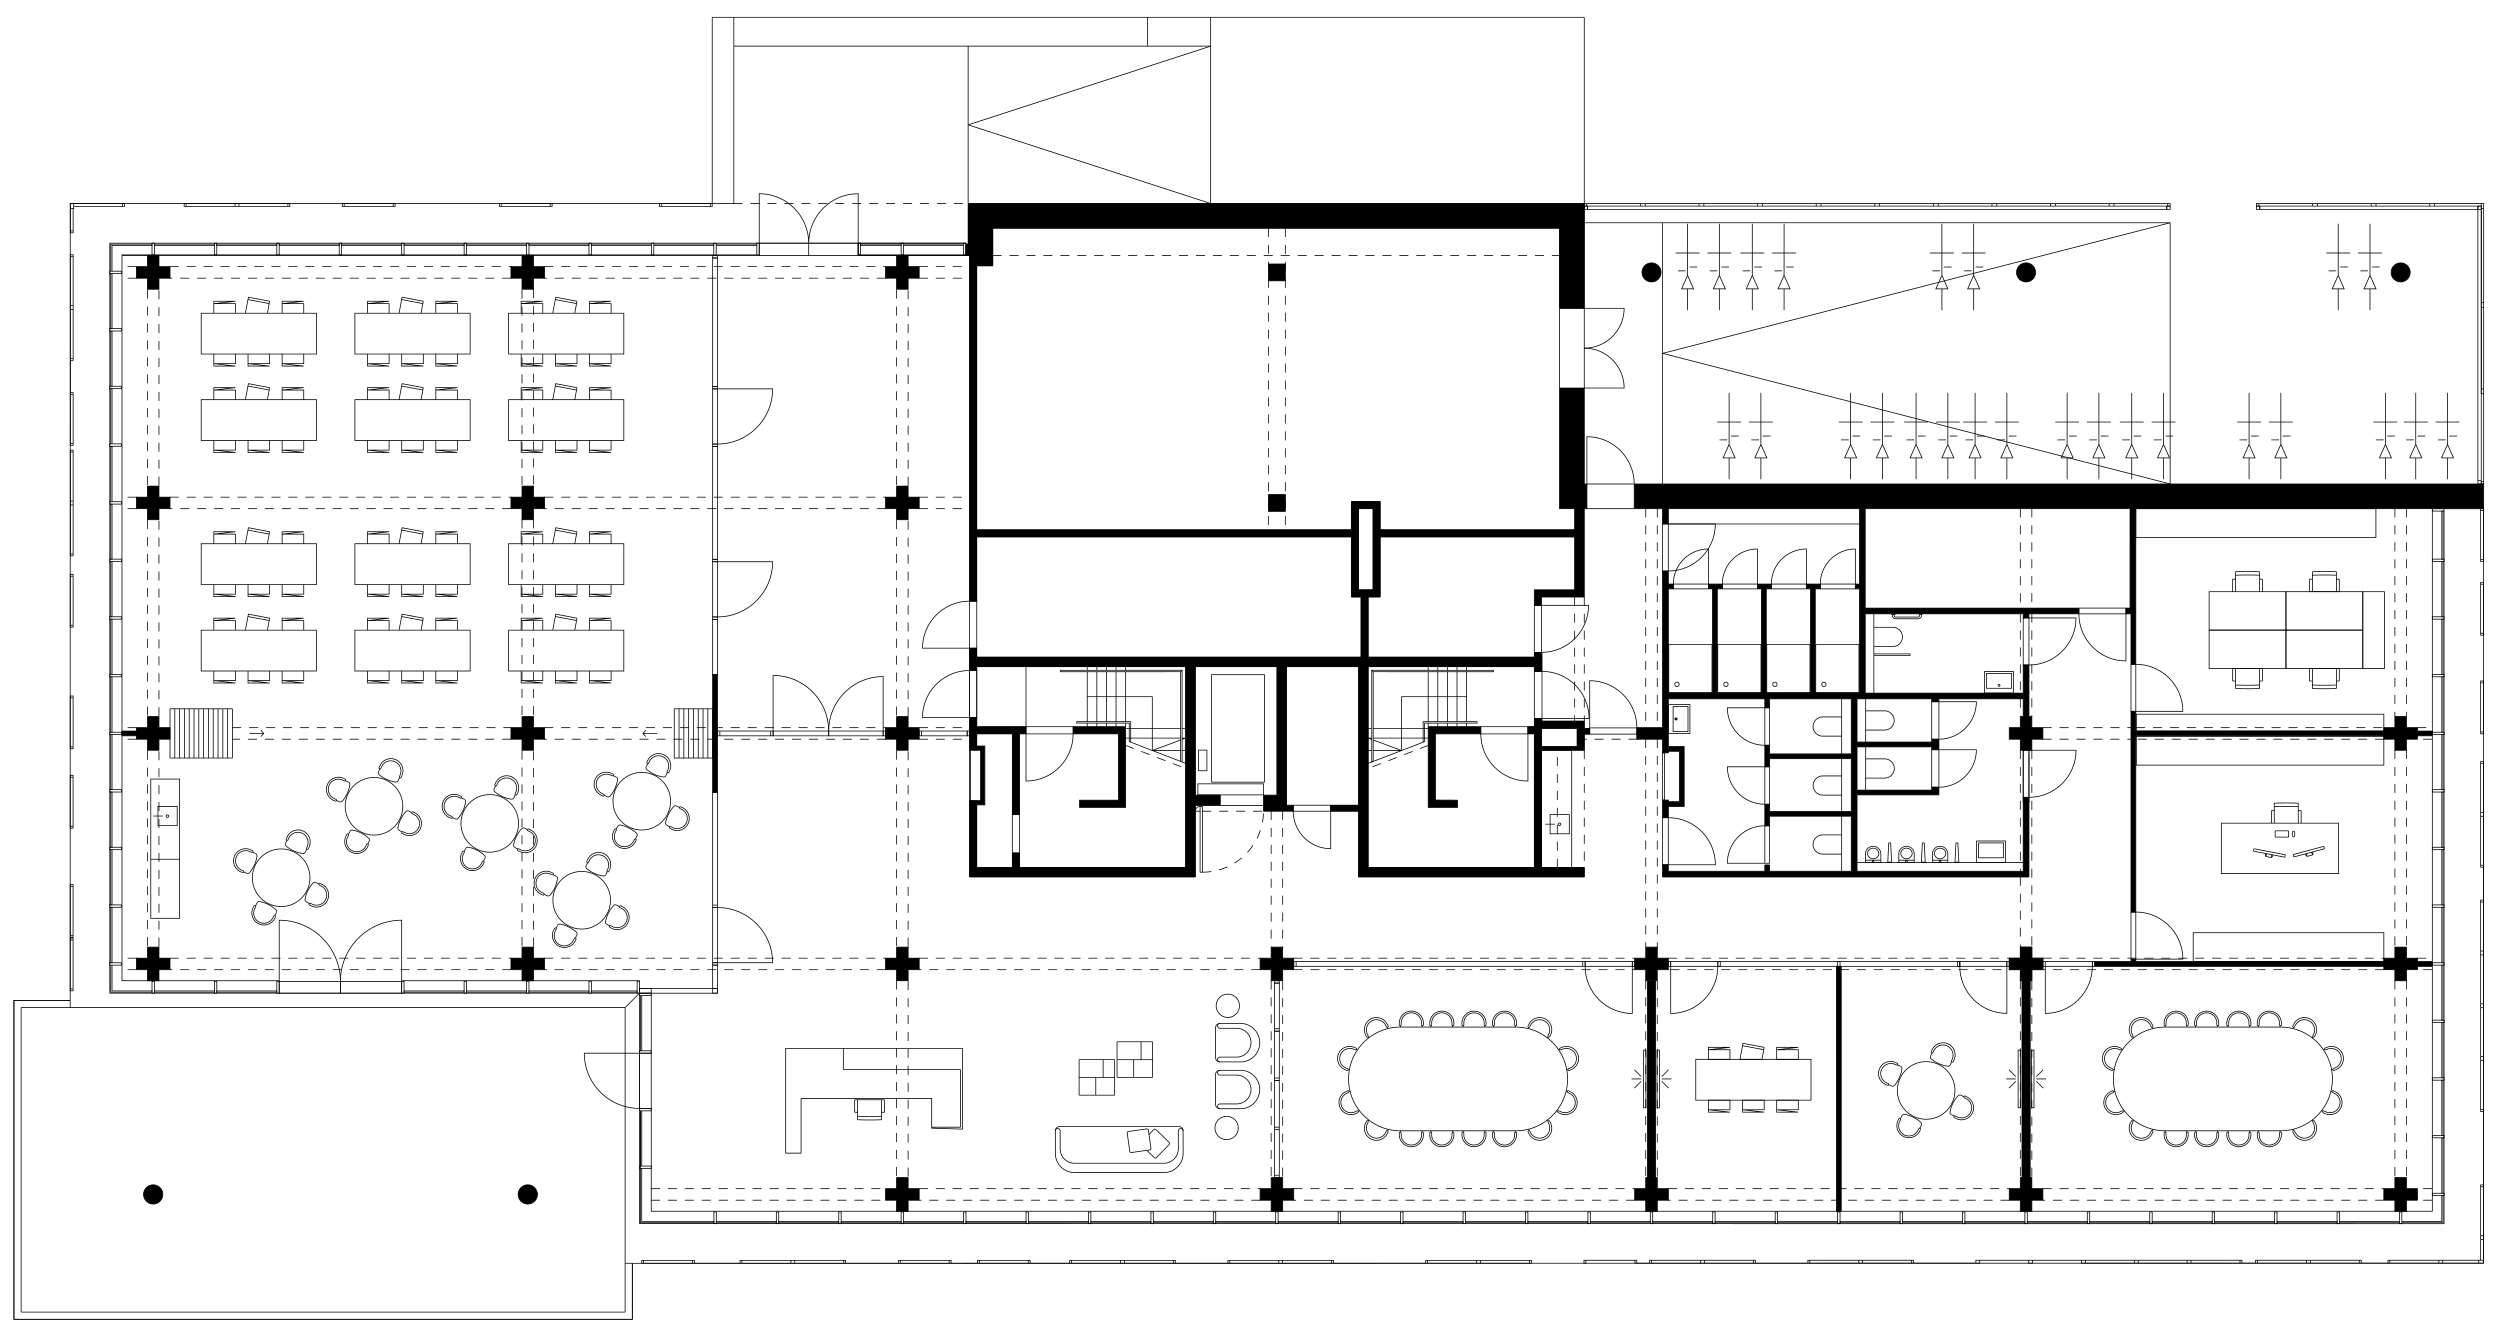<svg id="Layer_1" xmlns="http://www.w3.org/2000/svg" width="5900" height="3150" viewBox="0 0 590 315"><defs><clipPath id="clippath"><path class="cls-5" d="M-142.344-140.423h841.89v595.276h-841.89z"/></clipPath><clipPath id="clippath-1"><path class="cls-5" d="M-142.344-140.423h841.89v595.276h-841.89z"/></clipPath><clipPath id="clippath-2"><path class="cls-5" d="M-142.344-140.423h841.89v595.276h-841.89z"/></clipPath><clipPath id="clippath-3"><path class="cls-5" d="M-142.344-140.423h841.89v595.276h-841.89z"/></clipPath><clipPath id="clippath-4"><path class="cls-5" d="M-142.344-140.423h841.89v595.276h-841.89z"/></clipPath><style>.cls-4{stroke:#010101;stroke-dasharray:0 0 2 2;stroke-linecap:round;stroke-linejoin:round;stroke-width:.18px}.cls-4,.cls-5,.cls-6{fill:none}.cls-6{stroke:#000;stroke-miterlimit:10;stroke-width:.181px}.cls-9{fill-rule:evenodd}</style></defs><path class="cls-6" d="M299.994 223.521h2.72v2.607h2.607v2.72h-2.607v2.606h-2.72v-2.606h-2.607v-2.72h2.607v-2.607M299.994 277.921h2.72v2.607h2.607v2.72h-2.607v2.606h-2.72v-2.606h-2.607v-2.72h2.607v-2.607M34.794 169.121h2.72v2.607h2.607v2.72h-2.607v2.606h-2.72v-2.606h-2.607v-2.72h2.607v-2.607M34.794 223.521h2.72v2.607h2.607v2.72h-2.607v2.606h-2.72v-2.606h-2.607v-2.72h2.607v-2.607M34.794 114.721h2.72v2.607h2.607v2.72h-2.607v2.606h-2.72v-2.606h-2.607v-2.72h2.607v-2.607M34.794 60.321h2.72v2.607h2.607v2.72h-2.607v2.606h-2.72v-2.606h-2.607v-2.72h2.607v-2.607M123.194 60.321h2.72v2.607h2.607v2.72h-2.607v2.606h-2.72v-2.606h-2.607v-2.72h2.607v-2.607M123.194 169.121h2.72v2.607h2.607v2.72h-2.607v2.606h-2.72v-2.606h-2.607v-2.72h2.607v-2.607M123.194 223.521h2.72v2.607h2.607v2.72h-2.607v2.606h-2.72v-2.606h-2.607v-2.72h2.607v-2.607M211.594 223.521h2.72v2.607h2.607v2.72h-2.607v2.606h-2.72v-2.606h-2.607v-2.72h2.607v-2.607M211.594 277.921h2.72v2.607h2.607v2.72h-2.607v2.606h-2.72v-2.606h-2.607v-2.72h2.607v-2.607M211.594 169.121h2.72v2.607h2.607v2.72h-2.607v2.606h-2.72v-2.606h-2.607v-2.72h2.607v-2.607M211.594 114.721h2.72v2.607h2.607v2.72h-2.607v2.606h-2.72v-2.606h-2.607v-2.72h2.607v-2.607M211.594 60.321h2.72v2.607h2.607v2.72h-2.607v2.606h-2.72v-2.606h-2.607v-2.72h2.607v-2.607M123.194 114.721h2.72v2.607h2.607v2.72h-2.607v2.606h-2.72v-2.606h-2.607v-2.72h2.607v-2.607M476.793 169.121h2.72v2.607h2.608v2.72h-2.607v2.606h-2.72v-2.606h-2.607v-2.72h2.606v-2.607M433.392 228.054h1.133v57.8h-1.133zM562.587 280.528v2.72M570.52 280.528v2.72M562.587 280.528h2.607v-2.758M476.793 231.454v-2.607h-2.606v-2.72h2.606v-2.606h2.72v2.607h2.608v2.72h-2.607v2.606h-2.72zM305.32 283.248v-2.72M562.587 283.248h2.607v2.607h2.72v-2.607h2.606"/><path class="cls-6" d="M570.52 280.528h-2.607v-2.607h-2.72M373.887 120.048V140.9H363.8v1.955h-1.7V139.2h9.52v-19.153h-3.558V91.573h5.825v22.65h.567v5.825h-.567zM228.82 177.054v-7.707h1.7v2.153h11.617v1.7h-1.53v19.04h-1.7V173.2h-8.387v3.855h-1.7M320.62 120.048h3.4v19.153h-3.4zM299.37 116.705h3.967v3.967h-3.967zM299.37 62.305h3.967v3.967h-3.967zM393.72 120.048v3.609h-1.36v-3.61M28.787 172.521h3.4v1.133h-3.4zM253.266 173.2v-1.7h12.387v19.04h-10.88v-1.7h9.18V173.2h-10.687M502.916 144.868h1.133v11.9h-1.133zM504.05 172.521h58.537v1.133H504.05v41.594h-1.133v-47.374h1.133v4.647zM562.587 226.921v-.793h2.607v-2.607h2.72v2.607h2.606v.793h3.4v1.133h-3.4v.794h-2.606v2.606h-2.72v-2.606h-2.607v-.794H494.36v-1.133h8.557v-.567h1.133v.567h58.537v-.793M392.36 188.807h1.36v4.17h-1.36zM393.72 176.17h3.74v14.168h-3.74v-1.135h2.607v-11.9h-2.607"/><path class="cls-6" d="M230.52 176.063h1.898v13.883h-1.898v-.991h.907v-11.9h-.907v-.992M343.967 188.84v1.7h-6.913V171.5h12.41v1.7h-10.71v15.614l5.213.027M363.8 171.897h8.387v4.307H363.8zM565.194 169.121h2.72v2.607h2.607v.793M570.52 172.521h3.508M574.028 173.655h-3.508"/><path class="cls-6" d="M570.52 173.655v.792h-2.607v2.607h-2.72v-2.607h-2.606v-2.72h2.606v-2.606M570.52 172.521v1.133M574.028 172.521v1.133M385.787 283.248h2.607v2.607h2.72v-2.607h2.606v-2.72h-2.606v-2.607h-2.72v2.607h-2.607v2.72z"/><path class="cls-6" d="M388.79 231.454h1.927v46.467h-1.927zM388.394 223.521h2.72v2.607h2.607v2.72h-2.607v2.606h-2.72v-2.606h-2.607v-2.72h2.607v-2.607M479.514 277.921h-2.72v2.607h-2.607v2.72h2.607v2.606h2.72v-2.606h2.607v-2.72h-2.607v-2.757"/><path class="cls-6" d="M477.19 231.455h1.927v46.467h-1.927zM562.587 226.808v1.247M570.52 226.921v1.133"/><g style="clip-path:url(#clippath)"><circle class="cls-6" cx="478.154" cy="64.288" r="2.25"/><circle class="cls-6" cx="389.754" cy="64.288" r="2.25"/><circle class="cls-6" cx="566.554" cy="64.288" r="2.25"/><path class="cls-6" d="M126.82 281.888a2.267 2.267 0 1 0-4.534 0 2.267 2.267 0 0 0 4.534 0zM38.42 281.888a2.267 2.267 0 1 0-4.534 0 2.267 2.267 0 0 0 4.534 0zM392.36 120.048h-6.007M386.353 120.048h-.339M386.014 120.048h-.113M385.9 120.048h-.113M385.787 120.048v-5.825M385.787 114.222h200.357M586.144 114.222v5.837M586.144 120.059l-82.093-.011M504.05 120.048v24.82M504.05 144.868h-2.323M501.727 144.868v-1.36M501.727 143.508h.963M502.69 143.508v-23.454M502.69 120.054l-62.503-.004M440.187 120.051v23.457M440.187 143.508h50.433M490.62 143.508v1.36M490.62 144.868h-11.787M478.834 144.868v.963M478.834 145.831h-1.36M477.474 145.831v-.963M477.474 144.868h-37.287M440.187 144.868v18.7M440.187 163.568h37.287M477.474 163.568v-6.63M477.474 156.938h1.36M478.834 156.938v12.183M478.834 169.121h-1.36M477.474 169.121v-4.193M477.474 164.928h-19.89M457.584 164.928v.68M457.584 165.608h-1.7M455.884 165.608v-.68M455.884 164.928h-17.623M438.26 164.928v10.2M438.26 175.128h17.623M455.884 175.128v-.68M455.884 174.448h1.7M457.584 174.448v2.493M457.584 176.941h-1.7M455.884 176.941v-.68M455.884 176.261h-17.623M438.26 176.261v10.2M438.26 186.461h17.623M455.884 186.461v-.68M455.884 185.781h1.7M457.584 185.781v1.813M457.584 187.595h-19.323M438.26 187.595v18.019M438.26 205.614h39.213M477.474 205.614v-17.453M477.474 188.161h1.36M478.834 188.161v18.813M478.834 206.974h-86.473M392.36 206.974v-2.89M392.36 204.084h1.36M393.72 204.084v1.53M393.72 205.614h22.78M416.5 205.614v-1.492M416.5 204.122h1.133M417.634 204.122v1.492M417.634 205.614h19.267M436.9 205.614v-12.995M436.9 192.619h-19.267M417.634 192.619v2.267M417.634 194.885h-1.133M416.5 194.885v-5.081M416.5 189.804h1.133M417.634 189.804v1.681M417.634 191.485h19.267M436.9 191.485v-12.429M436.9 179.057h-19.267M417.634 179.057v1.908M417.634 180.964h-1.133M416.5 180.964v-5.081M416.5 175.883h1.133M417.634 175.883v2.04M417.634 177.923h19.267M436.9 177.923v-12.995M436.9 164.928h-19.267M417.634 164.928v2.116M417.634 167.043h-1.133M416.5 167.043v-2.116M416.5 164.928h-22.78M393.72 164.928v12.376M393.72 177.304v.374M393.72 177.678h-1.36M392.36 177.678v-3.23M392.36 174.448h-5.967M386.393 174.448h-.113M386.28 174.448v-2.664M386.28 171.784v-.056M386.28 171.728h6.08M392.36 171.728v-36.964M392.36 134.764h1.36M393.72 134.764v3.077M393.72 137.841h1.19M394.91 137.841v1.133M394.91 138.975h-1.19M393.72 138.975v24.592M393.72 163.568h10.427M404.147 163.568v-24.593M404.147 138.975h-.963M403.184 138.975v-1.134M403.184 137.841h3.287M406.47 137.841v1.133M406.47 138.975h-1.19M405.28 138.975v24.59M405.28 163.565h10.427M415.707 163.565v-24.591M415.707 138.975h-.963M414.744 138.975v-1.134M414.744 137.841h3.287M418.03 137.841v1.133M418.03 138.975h-1.19M416.84 138.975v24.592M416.84 163.568l10.427-.003M427.267 163.565v-24.591M427.267 138.975h-.963M426.304 138.975v-1.134M426.304 137.841h3.287M429.59 137.841v1.133M429.59 138.975h-1.19M428.4 138.975v24.59M428.4 163.565h10.427M438.827 163.565v-24.591M438.827 138.975h-.963M437.864 138.975v-1.134M437.864 137.841h.963M438.827 137.841V120.05M438.827 120.05l-45.107-.003M320.62 191.447v15.528M320.62 206.974h53.267M373.887 206.974v-2.267M373.887 204.708H363.8M363.8 204.708v-27.654M363.8 177.054h8.387M372.187 177.054h1.7M373.887 177.054v-3.797M373.887 173.257h1.286M375.173 173.257v-1.359M375.173 171.898h-1.286M373.887 171.898v-1.725M373.887 170.173h-9.973M363.914 170.173v-.627M363.914 169.546h-1.813M362.1 169.546v.623M362.1 170.169v1.332M362.1 171.501h-1.507M360.593 171.501v1.7M360.593 173.201h1.507M362.1 173.201v31.507M362.1 204.708h-39.213M322.887 204.708v-49.641M322.887 157.334H362.1M362.1 157.334v1.105M362.1 158.439h1.813M363.914 158.439v-4.477M363.914 153.963h-1.813M362.1 153.963v1.104M362.1 155.068h-39.213M322.887 155.068v-14.167M322.887 140.901h2.833M325.72 140.901v-14.167M325.72 126.734h45.9M371.62 126.734v-1.7M371.62 125.034h-45.9M325.72 125.034v-6.686M325.72 118.348h-6.8M318.92 118.348v6.686M318.92 125.034h-88.4M230.52 125.034V62.746M230.52 62.746h3.791M234.311 62.746v-8.885M234.311 53.861h133.75M368.062 53.861v18.898M368.062 72.76h5.825M373.887 72.76V48.035M373.887 48.036H228.48M228.48 48.036v9.571M228.48 57.607h-.521M227.959 57.607v2.714M227.959 60.321h.861M228.82 60.321v81.543M228.82 141.864h1.7M230.52 141.864v-15.13M230.52 126.734h88.4M318.92 126.734v14.167M318.92 140.901h2.267M321.187 140.901v14.167M321.187 155.068H230.52M230.52 155.068v-2.097M230.52 152.971h-1.7M228.82 152.971v5.27M228.82 158.241h1.7M230.52 158.241v-.907M230.52 157.334h49.3M279.82 157.334v47.373M279.82 204.708h-39.213M240.607 204.708v-3.4M240.607 201.308h-1.7M238.907 201.308v3.4M238.907 204.708h-8.387M230.52 204.708v-15.754M230.52 188.954h-1.7M228.82 188.954v18.021M228.82 206.974h53.267M282.087 206.974v-16.887M282.087 190.088h5.893M287.98 190.088v-2.438M287.98 187.651h-5.893M282.087 187.651v-30.317M282.087 157.334h19.267M301.354 157.334v30.317M301.354 187.651h-3.173M298.18 187.651v3.797M298.18 191.447h7.027M305.207 191.447v-1.417M305.207 190.031h-1.587M303.62 190.031v-32.697M303.62 157.334h17M320.62 157.334v32.697M320.62 190.031h-6.573M314.047 190.031v1.417M314.047 191.447h6.573M476.793 223.521h2.72v2.607h2.608v2.72h-2.607v2.606h-2.72v-2.606h-2.607v-2.72h2.606v-2.607"/></g><path class="cls-6" d="M405.416 226.921h57.097v1.133h-57.097v-1.133"/><path class="cls-6" d="M433.682 226.921h.567v1.133h-.567zM461.947 226.921h.567v1.133h-.567zM35.586 183.855h6.8v32.867h-6.8zM42.387 202.781h-6.8M285.94 159.228h12.467v25.363H285.94zM282.868 177.026h1.961v4.873h-1.961zM282.699 184.988h15.481v2.607h-15.481zM504.163 173.768h58.423v6.8h-58.423zM504.163 168.555h58.423v3.967h-58.423zM517.593 220.121h44.993v6.8h-44.993zM504.05 120.048h56.667v6.8H504.05z"/><path class="cls-6" d="M-142.094-140.147h841.5v595h-841.5z" style="clip-path:url(#clippath-1)"/><path class="cls-6" d="M159.12 167.28h9.067v11.617h-9.067zM168.187 186.971h1.133v26.633h-1.133zM168.187 213.605h1.133v.567h-1.133zM168.187 227.205h1.133v.567h-1.133z"/><path class="cls-6" d="M168.187 227.771h1.133v5.485h-1.133zM150.926 233.257h18.394v1.133h-18.394zM169.32 172.522h.567v1.133h-.567zM169.887 172.522h11.994v1.133h-11.994zM181.881 172.521h.567v1.133h-.567zM216.92 172.522h.567v1.133h-.567zM217.487 172.522h10.767v1.133h-10.767z"/><path class="cls-6" d="M228.253 172.521h.567v1.133h-.567zM168.187 145.605h1.133v.567h-1.133z"/><path class="cls-6" d="M168.187 146.171h1.133v13.033h-1.133zM168.187 105.371h1.133v26.633h-1.133z"/><path class="cls-6" d="M168.187 104.805h1.133v.567h-1.133zM168.187 60.321h1.133v.567h-1.133zM168.187 91.205h1.133v.567h-1.133zM168.187 132.005h1.133v.567h-1.133z"/><g style="clip-path:url(#clippath-2)"><path class="cls-6" d="M169.32 132.571h13.033c-.005 7.196-5.837 13.028-13.033 13.033"/><path class="cls-6" d="M168.187 132.571h1.133v13.033h-1.133zM169.32 91.771h13.033c-.005 7.196-5.837 13.028-13.033 13.033"/><path class="cls-6" d="M168.187 91.771h1.133v13.033h-1.133zM169.32 227.204h13.033c-.005-7.196-5.837-13.028-13.033-13.033"/><path class="cls-6" d="M168.187 214.172h1.133v13.033h-1.133zM363.8 142.856h11.107c-.005 6.132-4.975 11.102-11.107 11.107M362.1 142.856h1.7v11.107h-1.7zM473.62 228.054v11.107c-6.132-.005-11.102-4.975-11.107-11.107"/><path class="cls-6" d="M462.513 226.922h11.107v1.133h-11.107zM392.36 177.678h.453v11.129h-.453zM179.18 57.386V45.715c6.444.005 11.666 5.227 11.671 11.67M179.18 57.386h11.671v2.935H179.18zM202.527 57.386V45.715c-6.444.005-11.666 5.227-11.671 11.67M190.857 57.386h11.671v2.935h-11.671zM228.82 152.97h-11.107c.005-6.131 4.975-11.101 11.107-11.106M228.82 141.864h1.7v11.107h-1.7zM374.51 114.222V103.06c6.164.003 11.16 4.998 11.163 11.162M374.51 114.223h11.163v5.825H374.51zM393.72 123.657h11.107c-.005 6.132-4.975 11.102-11.107 11.107M392.36 123.657h1.36v11.107h-1.36zM363.914 169.546h11.107c-.005-6.132-4.975-11.102-11.107-11.107M362.1 158.439h1.813v11.107H362.1zM360.593 173.2v11.13c-6.145-.004-11.125-4.984-11.13-11.13"/><path class="cls-6" d="M349.463 171.501h11.129v1.7h-11.129zM403.184 137.841v-8.273a8.278 8.278 0 0 0-8.273 8.273M394.91 137.841h8.273v1.133h-8.273zM414.744 137.841v-8.273a8.278 8.278 0 0 0-8.273 8.273M406.47 137.841h8.273v1.133h-8.273zM426.304 137.841v-8.273a8.278 8.278 0 0 0-8.273 8.273M418.03 137.841h8.273v1.133h-8.273zM437.864 137.841v-8.273a8.278 8.278 0 0 0-8.273 8.273M429.59 137.841h8.273v1.133h-8.273zM396.27 161.525a.51.51 0 1 0-1.019 0 .51.51 0 0 0 1.02 0zM407.83 161.525a.51.51 0 1 0-1.019 0 .51.51 0 0 0 1.02 0zM419.39 161.525a.51.51 0 1 0-1.019 0 .51.51 0 0 0 1.02 0zM430.95 161.525a.51.51 0 1 0-1.019 0 .51.51 0 0 0 1.02 0z"/><path class="cls-6" d="M393.833 152.119h10.2v11.333h-10.2zM405.393 152.119h10.2v11.333h-10.2zM416.953 152.119h10.2v11.333h-10.2zM428.513 152.119h10.2v11.333h-10.2zM442.227 152.575h4.533a2.267 2.267 0 0 0 0-4.533h-4.533v4.533zM440.3 172.294h4.533a2.267 2.267 0 0 0 0-4.532H440.3v4.533zM440.3 183.628h4.533a2.267 2.267 0 0 0 0-4.533H440.3v4.533zM434.634 173.73H430.1a2.267 2.267 0 0 1 0-4.533h4.533v4.533zM434.634 187.65H430.1a2.267 2.267 0 0 1 0-4.532h4.533v4.533zM434.634 201.572H430.1a2.267 2.267 0 0 1 0-4.533h4.533v4.533zM447.275 144.921V144.93l-.001.004v.004l-.001.004-.001.004-.001.005-.001.004-.002.004-.001.004-.002.004-.002.003-.002.004-.002.004-.003.004-.002.003-.003.003-.003.004-.002.003-.003.003-.004.003-.003.003-.003.002-.004.003-.003.002-.004.002-.004.003-.003.001-.004.002-.004.002-.004.001-.004.002-.005.001-.004.001-.004.001h-.004l-.004.001H447.168M446.47 145.029h-.008l-.004-.001h-.004l-.004-.001-.004-.001-.005-.001-.004-.001-.004-.002-.004-.001-.004-.002-.003-.002-.004-.002-.004-.002-.003-.003-.004-.002-.003-.003-.004-.003-.003-.002-.003-.004-.003-.003-.003-.003-.002-.003-.003-.004-.002-.003-.002-.004-.002-.004-.002-.003-.002-.004-.002-.004-.001-.004-.002-.004-.001-.005-.001-.004-.001-.004v-.004l-.001-.004V144.922M447.167 145.029h-.046M446.514 145.029H446.47M446.47 145.029H447.169M446.364 144.868v.054M447.275 144.921v-.054M447.023 145.297v-.268M446.615 145.029v.268M446.615 145.297l.001.03.001.029.003.03.004.029.006.029.006.029.008.028.01.029.008.028.011.027.012.026.014.028.014.025.015.026.016.025.017.024.018.023.02.023.02.022.02.02.022.02.022.02.024.018.023.018.025.016.025.016.026.014.026.014.027.012.028.01.027.01.03.01.027.008.03.007.028.006.03.004.03.004.028.002h.038M447.355 145.629h-.013l-.014-.001-.013-.001-.013-.002-.013-.003-.013-.003-.013-.003-.013-.004-.012-.004-.012-.005-.013-.006-.01-.006-.013-.006-.012-.007-.01-.007-.01-.008-.012-.008-.01-.008-.01-.01-.009-.01-.009-.01-.009-.01-.008-.01-.008-.01-.008-.011-.007-.011-.006-.012-.006-.011-.006-.013-.005-.012-.004-.012-.004-.013-.004-.013-.003-.013-.002-.013-.002-.013-.002-.013v-.03M452.714 145.629h-5.359M447.355 146.036h5.359M452.714 146.036h.03l.03-.002.03-.003.028-.004.03-.006.028-.006.028-.008.03-.009.026-.009.028-.01.027-.013.026-.014.026-.014.026-.015.025-.016.024-.017.023-.019.023-.019.022-.02.021-.02.02-.022.02-.022.017-.024.018-.023.016-.025.016-.025.014-.026.014-.026.012-.027.011-.028.01-.027.01-.029.007-.028.007-.029.006-.029.004-.029.004-.03.002-.029.001-.03v-.008M453.047 145.297v.013l-.001.014-.001.013-.002.013-.003.013-.003.013-.003.013-.004.013-.004.012-.005.012-.006.013-.006.01-.006.013-.007.012-.007.01-.008.01-.008.012-.008.01-.01.01-.01.009-.01.009-.01.009-.01.008-.01.008-.011.008-.011.007-.012.006-.011.006-.013.006-.012.005-.012.004-.013.004-.013.004-.013.003-.013.002-.013.002-.013.002h-.03M453.047 145.029v.268M453.454 145.297v-.268M452.982 145.029H452.973l-.004-.001h-.004l-.004-.001-.004-.001-.005-.001-.004-.001-.004-.002-.004-.001-.004-.002-.003-.002-.004-.002-.004-.002-.003-.003-.004-.002-.003-.003-.004-.003-.003-.002-.003-.004-.003-.003-.003-.003-.002-.003-.003-.004-.002-.003-.002-.004-.003-.004v-.003l-.003-.004-.002-.004v-.004l-.003-.004v-.005l-.002-.004v-.008l-.002-.004V144.922M453.626 144.921V144.93l-.001.004v.004l-.002.004v.004l-.001.005-.001.004-.002.004-.002.004-.002.004-.002.003-.002.004-.001.004-.004.004-.002.003-.002.003-.003.004-.002.003-.005.003-.002.003-.003.003-.003.002-.005.003-.002.002-.005.002-.003.003-.004.001-.003.002-.005.002-.004.001-.003.002-.005.001-.005.001-.004.001h-.003l-.005.001H453.52M453.518 145.029h-.047M453.026 145.029H452.983M452.982 145.029H453.518M453.626 144.921v-.054M452.875 144.868v.054M442.226 154.318h8.531v.366h-8.531zM442.227 144.868v18.7M440.3 164.928v10.2M440.3 176.261v10.2M434.634 192.619v12.995M434.634 179.057v12.429M434.634 164.928v12.995M478.834 145.831h11.107c-.005 6.132-4.975 11.102-11.107 11.107M477.474 145.831h1.36v11.107h-1.36zM501.727 144.868v11.107c-6.132-.005-11.102-4.975-11.107-11.107"/><path class="cls-6" d="M490.62 143.508h11.107v1.36H490.62zM470.107 201.76a.227.227 0 1 0 0 0z"/><path class="cls-6" d="M466.933 198.928h5.893v3.513h-5.893z"/><path class="cls-6" d="M466.48 198.474h6.8v5.1h-6.8zM457.584 165.608h8.84a8.845 8.845 0 0 1-8.84 8.84M455.883 165.608h1.7v8.84h-1.7zM457.584 176.941h8.84a8.845 8.845 0 0 1-8.84 8.84M455.883 176.941h1.7v8.84h-1.7zM375.173 171.784v-11.129c6.145.004 11.125 4.984 11.13 11.13"/><path class="cls-6" d="M375.173 171.784h11.129v1.473h-11.129zM393.72 204.084h11.107c-.005-6.132-4.975-11.102-11.107-11.107M392.36 192.977h1.36v11.107h-1.36zM416.5 203.725h-8.84a8.845 8.845 0 0 1 8.84-8.84M416.5 194.886h1.133v8.84H416.5zM416.5 180.964h-8.84a8.845 8.845 0 0 0 8.84 8.84M416.5 180.965h1.133v8.84H416.5zM416.5 167.043h-8.84a8.845 8.845 0 0 0 8.84 8.84M416.5 167.044h1.133v8.84H416.5zM504.05 226.355h11.107c-.005-6.132-4.975-11.102-11.107-11.107M502.916 215.248h1.133v11.107h-1.133zM305.32 226.921h.567v1.133h-.567zM305.887 226.921h67.637v1.133h-67.637zM373.524 226.921h.567v1.133h-.567zM300.786 231.455h1.133v.567h-1.133z"/><path class="cls-6" d="M300.786 232.021h1.133v10.767h-1.133zM300.786 242.788h1.133v.567h-1.133z"/><path class="cls-6" d="M300.786 243.355h1.133v11.05h-1.133zM300.786 254.405h1.133v.567h-1.133z"/><path class="cls-6" d="M300.786 254.971h1.133v11.05h-1.133zM300.786 266.021h1.133v.567h-1.133zM300.786 266.588h1.133v10.767h-1.133zM300.786 277.355h1.133v.567h-1.133zM189.052 259.221h30.827v7.027l7.253.226v-19.04h-41.707v24.707h3.627v-12.92M219.878 266.021h6.8M226.678 266.021v-13.6M226.678 252.421h-27.653M199.025 252.421v-4.987M228.82 177.055h.198v11.9h-.198zM574.028 285.854V120.058"/><path class="cls-6" d="M574.028 285.854H153.692V261.59M227.959 60.321h-25.432M202.527 57.386h25.432v2.765h-25.432z"/><path class="cls-6" d="M202.527 57.386h.567v2.765h-.567zM212.67 57.386h.567v2.765h-.567zM227.392 57.386h.567v2.765h-.567zM213.237 57.607h14.155v.306h-14.155z"/><path class="cls-6" d="M203.094 57.607h9.577v.306h-9.577zM178.613 57.386h.567v2.765h-.567zM179.18 60.151H28.679M168.458 57.386h.567v2.765h-.567zM169.025 57.607h9.588v.306h-9.588z"/><path class="cls-6" d="M154.292 57.607h14.167v.306h-14.167zM153.725 57.386h.567v2.765h-.567zM139.558 57.607h14.167v.306h-14.167z"/><path class="cls-6" d="M138.992 57.386h.567v2.765h-.567zM124.27 57.386h.567v2.765h-.567zM109.537 57.386h.567v2.765h-.567zM94.792 57.386h.567v2.765h-.567zM80.058 57.386h.567v2.765h-.567zM65.325 57.386h.567v2.765h-.567zM50.592 57.386h.567v2.765h-.567zM35.87 57.386h.567v2.765h-.567z"/><path class="cls-6" d="M124.837 57.607h14.167v.306h-14.167zM110.103 57.607h14.167v.306h-14.167zM95.358 57.607h14.167v.306H95.358zM80.625 57.607h14.167v.306H80.625zM65.892 57.607h14.167v.306H65.892zM51.159 57.607h14.167v.306H51.159zM36.437 57.613h14.167v.306H36.437zM35.87 57.612v.306h-9.435v6.086h-.295v-6.392h9.73M25.914 64.005h2.765v.567h-2.765zM25.914 77.556h2.765v.567h-2.765zM25.914 91.156h2.765v.567h-2.765z"/><path class="cls-6" d="M26.135 64.571h.306v12.985h-.306zM25.914 104.756h2.765v.567h-2.765zM25.914 118.405h2.765v.567h-2.765zM25.914 131.956h2.765v.567h-2.765zM26.135 78.171h.306v12.985h-.306zM26.135 91.771h.306v12.985h-.306zM26.135 105.42h.306v12.985h-.306z"/><path class="cls-6" d="M26.135 118.971h.306v12.985h-.306zM26.135 132.523h.306v13.033h-.306zM26.135 146.123h.306v13.033h-.306zM26.135 159.723h.306v13.082h-.306zM26.135 173.371h.306v12.985h-.306zM26.135 186.923h.306v13.033h-.306zM26.135 200.523h.306v13.033h-.306zM26.135 214.123h.306v13.082h-.306z"/><path class="cls-6" d="M25.914 145.556h2.765v.567h-2.765zM25.914 159.156h2.765v.567h-2.765zM25.914 172.805h2.765v.567h-2.765zM25.914 186.356h2.765v.567h-2.765zM25.914 199.956h2.765v.567h-2.765zM25.914 213.556h2.765v.567h-2.765zM25.914 227.205h2.765v.567h-2.765z"/><path class="cls-6" d="M26.44 227.771v6.092h9.433v.306h-9.738v-6.398"/><path class="cls-6" d="M35.873 231.625h.567v2.765h-.567zM50.595 231.625h.567v2.765h-.567zM65.328 231.625h.567v2.765h-.567zM94.795 231.625h.567v2.765h-.567zM109.528 231.625h.567v2.765h-.567zM124.27 231.625h.567v2.765h-.567zM138.995 231.625h.567v2.765h-.567zM150.359 231.625h.567v2.765h-.567zM168.482 286.025h.567v2.765h-.567zM183.215 286.025h.567v2.765h-.567zM197.948 286.025h.567v2.765h-.567zM212.67 286.025h.567v2.765h-.567zM227.404 286.025h.567v2.765h-.567zM242.148 286.025h.567v2.765h-.567zM256.881 286.025h.567v2.765h-.567zM271.614 286.025h.567v2.765h-.567zM286.348 286.025h.567v2.765h-.567zM301.07 286.025h.567v2.765h-.567zM315.803 286.025h.567v2.765h-.567zM330.548 286.025h.567v2.765h-.567zM345.281 286.025h.567v2.765h-.567zM360.014 286.025h.567v2.765h-.567zM374.748 286.025h.567v2.765h-.567zM389.471 286.025h.567v2.765h-.567zM404.203 286.025h.567v2.765h-.567zM418.948 286.025h.567v2.765h-.567zM433.682 286.025h.567v2.765h-.567zM448.414 286.025h.567v2.765h-.567zM463.148 286.025h.567v2.765h-.567zM477.87 286.025h.567v2.765h-.567zM492.603 286.025h.567v2.765h-.567zM507.349 286.025h.567v2.765h-.567zM522.081 286.025h.567v2.765h-.567zM536.815 286.025h.567v2.765h-.567zM551.548 286.025h.567v2.765h-.567zM566.27 286.025h.567v2.765h-.567z"/><path class="cls-6" d="M36.439 233.863h14.156v.306H36.439zM51.162 233.863h14.156v.306H51.162zM95.362 233.863h14.156v.306H95.362zM110.095 233.863h14.175v.306h-14.175zM124.837 233.863h14.156v.306h-14.156zM139.562 233.863h10.798v.306h-10.798zM169.048 288.263h14.156v.306h-14.156zM183.781 288.263h14.156v.306h-14.156zM198.514 288.263h14.156v.306h-14.156zM213.237 288.263h14.156v.306h-14.156zM227.97 288.263h14.178v.306H227.97zM242.715 288.263h14.167v.306h-14.167zM257.448 288.263h14.167v.306h-14.167zM272.181 288.263h14.167v.306h-14.167zM286.915 288.263h14.155v.306h-14.155zM301.637 288.263h14.167v.306h-14.167zM316.37 288.263h14.178v.306H316.37zM331.114 288.263h14.167v.306h-14.167zM345.848 288.263h14.167v.306h-14.167zM360.581 288.263h14.167v.306h-14.167zM375.315 288.263h14.155v.306h-14.155zM390.036 288.263h14.167v.306h-14.167zM404.771 288.263h14.178v.306h-14.178zM419.515 288.263h14.167v.306h-14.167zM434.248 288.263h14.167v.306h-14.167zM448.981 288.263h14.167v.306h-14.167zM463.716 288.263h14.155v.306h-14.155zM478.437 288.263h14.167v.306h-14.167zM493.17 288.263h14.178v.306H493.17zM507.914 288.263h14.167v.306h-14.167zM522.648 288.263h14.167v.306h-14.167zM537.381 288.263h14.167v.306h-14.167zM552.114 288.263h14.155v.306h-14.155zM566.837 288.263h9.429v-6.092h.306v6.398h-9.735"/><path class="cls-6" d="M574.029 281.605h2.765v.567h-2.765zM574.029 267.956h2.765v.567h-2.765zM574.029 254.356h2.765v.567h-2.765zM574.029 240.756h2.765v.567h-2.765zM574.029 227.205h2.765v.567h-2.765zM574.029 213.556h2.765v.567h-2.765zM574.029 199.956h2.765v.567h-2.765zM574.029 186.356h2.765v.567h-2.765zM574.029 172.805h2.765v.567h-2.765zM574.029 159.156h2.765v.567h-2.765zM574.029 145.556h2.765v.567h-2.765zM574.029 131.956h2.765v.567h-2.765zM574.029 120.058h2.765v.557h-2.765z"/><path class="cls-6" d="M576.266 120.615h.306v11.342h-.306zM576.266 132.523h.306v13.033h-.306zM576.266 146.123h.306v13.033h-.306zM576.266 159.723h.306v13.082h-.306zM576.266 173.371h.306v12.985h-.306zM576.266 186.923h.306v13.033h-.306zM576.266 200.523h.306v13.033h-.306zM576.266 214.123h.306v13.082h-.306zM576.266 227.771h.306v12.985h-.306zM576.266 241.323h.306v13.033h-.306zM576.266 254.923h.306v13.033h-.306zM576.266 268.523h.306v13.082h-.306z"/><path class="cls-6" d="M576.793 120.614V288.79l-425.867-.022V234.39H25.914V57.386H227.96M584.784 113.429h.793v.793h-.793zM584.783 49.43h.793v63.999h-.793zM584.784 48.637h.793v.793h-.793zM532.514 48.637h.793v.793h-.793zM511.36 48.637h.793v.793h-.793zM373.887 48.637h.777v.793h-.777z"/><path class="cls-6" d="m352.467 158.529-28.39-.005-.34-.34 28.73.005v.34M337.054 171.501v-.85M337.054 170.311v-11.785M348.614 170.31v.34h-12.41v4.337l-.34.163v-4.84h12.75M324.077 158.524v21.165l-.34.13v-21.604M479.456 247.831h.567v13.6h-.567zM480.59 254.631h2.267M480.59 254.065l1.603-1.603M480.59 255.198l1.603 1.603M476.284 247.831h.567v13.6h-.567zM475.717 254.631h-2.267M475.717 254.065l-1.603-1.603M475.717 255.198l-1.603 1.603M391.056 247.831h.567v13.6h-.567zM392.19 254.631h2.267M392.19 254.065l1.603-1.603M392.19 255.198l1.603 1.603M387.883 247.831h.567v13.6h-.567zM387.317 254.631h-2.267M387.317 254.065l-1.603-1.603M387.317 255.198l-1.603 1.603M314.047 191.447v8.84a8.845 8.845 0 0 1-8.84-8.84"/><path class="cls-6" d="M305.207 190.031h8.84v1.417h-8.84zM150.926 234.39h2.765v.567h-2.765zM151.147 234.957h.306v13.033h-.306zM150.926 247.99h2.765v.567h-2.765zM150.926 261.59h2.765v.567h-2.765zM150.926 275.19h2.765v.567h-2.765zM151.147 262.157h.306v13.033h-.306z"/><path class="cls-6" d="m151.453 275.757-.006 12.505h17.034v.306h-17.334v-26.411M242.137 173.2v11.13c6.145-.004 11.125-4.984 11.129-11.13"/><path class="cls-6" d="M242.137 171.501h11.129v1.7h-11.129zM182.448 172.521v-13.128c7.248.005 13.123 5.88 13.128 13.128M182.448 172.521h13.128v1.133h-13.128z"/><path class="cls-6" d="M208.42 172.521v-12.844c-7.092.004-12.84 5.752-12.844 12.844M195.577 172.521h12.844v1.133h-12.844zM335.864 171.926h-10.2M335.864 174.193h-10.2M330.764 177.125h-6.687M330.764 177.125v-12.706M335.864 175.149l-5.1 1.976M330.764 177.125l-6.687-2.49M330.764 177.125l-7.877 3.02M477.474 203.574H438.26M461.66 198.928a.058.058 0 0 0-.057.054M461.604 198.981l-.221 4.42M461.383 203.401a.056.056 0 0 0 .054.06h.003M461.439 203.461h.787M462.227 203.46c.03 0 .057-.024.057-.056v-.002M462.284 203.401l-.222-4.42M462.062 198.981a.057.057 0 0 0-.057-.054M462.006 198.928h-.346M453.727 198.928a.058.058 0 0 0-.057.054M453.67 198.981l-.221 4.42M453.45 203.401a.056.056 0 0 0 .054.06h.002M453.506 203.461h.788M454.293 203.46c.031 0 .057-.024.057-.056v-.002M454.35 203.401l-.221-4.42M454.13 198.981a.057.057 0 0 0-.058-.054M454.072 198.928h-.346M445.794 198.928a.058.058 0 0 0-.057.054M445.737 198.981l-.221 4.42M445.516 203.401a.056.056 0 0 0 .054.06h.003M445.573 203.461h.788M446.36 203.46c.031 0 .057-.024.057-.056v-.002M446.417 203.401l-.221-4.42M446.196 198.981a.056.056 0 0 0-.057-.054M446.139 198.928h-.346M539.489 148.706h18.133v9.067h-18.133z"/><path class="cls-6" d="M539.489 139.64h18.133v9.067h-18.133zM521.356 148.706h18.133v9.067h-18.133z"/><path class="cls-6" d="M521.356 139.64h18.133v9.067h-18.133zM557.622 139.64h5.1v18.133h-5.1zM527.589 135.751l.471-.017M528.061 135.734l.472-.014M528.532 135.72l.472-.011M529.005 135.71l.472-.008M529.477 135.702l.473-.005M529.95 135.697l.473-.002M530.423 135.696l.473.002M530.896 135.697l.473.005M531.368 135.702l.473.008M531.841 135.71l.472.011M532.313 135.72l.472.014M532.785 135.734l.471.017M527.589 134.927l.471-.017M532.785 134.911l.471.017M532.313 134.897l.472.014M531.841 134.886l.472.011M531.368 134.879l.473.008M530.896 134.874l.473.005M530.423 134.873l.473.002M529.95 134.874l.473-.002M529.477 134.879l.473-.005M529.005 134.886l.472-.008M528.532 134.897l.472-.011M528.061 134.911l.472-.014M533.256 135.751v-.823M527.589 136.691h-.68M533.256 136.691v-.004M533.936 136.691v2.95M533.256 136.691h.227M533.483 136.691h.453M526.909 136.691v1.158M526.909 137.849v.784M526.909 138.633v1.007M527.589 139.64h-.68M533.256 139.64h-5.667M533.936 139.64h-.68M527.589 137.033v-.342M527.589 135.751v-.823M527.589 135.751v.936M533.256 136.687v-.936M527.589 137.033v2.607M533.256 136.691v.342M533.256 139.64v-2.607M545.723 135.751l.471-.017M546.194 135.734l.472-.014M546.666 135.72l.472-.011M547.138 135.71l.473-.008M547.61 135.702l.473-.005M548.083 135.697l.473-.002M548.556 135.696l.473.002M549.029 135.697l.473.005M549.502 135.702l.473.008M549.974 135.71l.472.011M550.446 135.72l.472.014M550.918 135.734l.471.017M545.723 134.927l.471-.017M550.918 134.911l.471.017M550.446 134.897l.472.014M549.974 134.886l.472.011M549.502 134.879l.473.008M549.029 134.874l.473.005M548.556 134.873l.473.002M548.083 134.874l.473-.002M547.61 134.879l.473-.005M547.138 134.886l.473-.008M546.666 134.897l.472-.011M546.194 134.911l.472-.014M551.389 135.751v-.823M545.723 136.691h-.68M551.389 136.691v-.004M552.069 136.691v2.95M551.389 136.691h.227M551.616 136.691h.453M545.043 136.691v1.158M545.043 137.849v.784M545.043 138.633v1.007M545.723 139.64h-.68M551.389 139.64h-5.667M552.069 139.64h-.68M545.723 137.033v-.342M545.723 135.751v-.823M545.723 135.751v.936M551.389 136.687v-.936M545.723 137.033v2.607M551.389 136.691v.342M551.389 139.64v-2.607M527.589 161.663l.471.017M528.061 161.68l.472.014M528.532 161.693l.472.011M529.005 161.704l.472.008M529.477 161.712l.473.005M529.95 161.716l.473.002M530.423 161.718l.473-.002M530.896 161.716l.473-.005M531.368 161.712l.473-.008M531.841 161.704l.472-.011M532.313 161.693l.472-.014M532.785 161.68l.471-.017M527.589 162.486l.471.017M532.785 162.503l.471-.017M532.313 162.517l.472-.014M531.841 162.528l.472-.011M531.368 162.535l.473-.008M530.896 162.54l.473-.005M530.423 162.541l.473-.002M529.95 162.54l.473.002M529.477 162.535l.473.005M529.005 162.528l.472.008M528.532 162.517l.472.011M528.061 162.503l.472.014M533.256 161.663v.823M527.589 160.723h-.68M533.256 160.723v.004M533.936 160.723v-2.95M533.256 160.723h.227M533.483 160.723h.453M526.909 160.723v-1.158M526.909 159.565v-.785M526.909 158.78v-1.007M527.589 157.773h-.68M533.256 157.773h-5.667M533.936 157.773h-.68M527.589 160.381v.342M527.589 161.663v.823M527.589 161.663v-.936M533.256 160.727v.936M527.589 160.381v-2.607M533.256 160.723v-.342M533.256 157.773v2.608M545.723 161.663l.471.017M546.194 161.68l.472.014M546.666 161.693l.472.011M547.138 161.704l.473.008M547.61 161.712l.473.005M548.083 161.716l.473.002M548.556 161.718l.473-.002M549.029 161.716l.473-.005M549.502 161.712l.473-.008M549.974 161.704l.472-.011M550.446 161.693l.472-.014M550.918 161.68l.471-.017M545.723 162.486l.471.017M550.918 162.503l.471-.017M550.446 162.517l.472-.014M549.974 162.528l.472-.011M549.502 162.535l.473-.008M549.029 162.54l.473-.005M548.556 162.541l.473-.002M548.083 162.54l.473.002M547.61 162.535l.473.005M547.138 162.528l.473.008M546.666 162.517l.472.011M546.194 162.503l.472.014M551.389 161.663v.823M545.723 160.723h-.68M551.389 160.723v.004M552.069 160.723v-2.95M551.389 160.723h.227M551.616 160.723h.453M545.043 160.723v-1.158M545.043 159.565v-.785M545.043 158.78v-1.007M545.723 157.773h-.68M551.389 157.773h-5.667M552.069 157.773h-.68M545.723 160.381v.342M545.723 161.663v.823M545.723 161.663v-.936M551.389 160.727v.936M545.723 160.381v-2.607M551.389 160.723v-.342M551.389 157.773v2.608M541.559 197.231l-.042.138M524.239 194.267h27.66v11.9h-27.66zM544.138 201.681l-.065-.135M545.832 201.227l-.011-.149M545.516 201.161l.003.012M544.379 201.465l.003.012M544.384 201.486l.045.618M544.343 202.034l-.03-.045M544.37 202.071l-.027-.036M544.391 202.098l-.022-.027M544.409 202.115l-.017-.017M544.421 202.121l-.012-.007M544.428 202.118l-.007.004M544.429 202.103l-.001.015M544.174 201.749l-.036-.069M544.211 201.816l-.036-.067M544.247 201.879l-.036-.063M544.281 201.938l-.035-.058M544.314 201.99l-.032-.052M544.383 201.477v.009M545.519 201.173l.003.008M545.835 201.582l.002-.061M545.8 201.75h.008M544.421 202.121l1.387-.372M545.792 201.738l.008.012M545.815 201.738l.006-.023M545.837 201.521l.001-.068M545.837 201.38l-.002-.076M545.827 201.68l.004-.044M545.837 201.453l-.001-.073M545.821 201.714l.005-.034M545.808 201.75l.007-.012M545.831 201.636l.003-.054M545.835 201.304l-.003-.077M548.579 200.248l.009.037M548.589 200.285l-.002.003M541.322 202.232l-.01-.037M548.444 199.751l.002.002M548.275 199.78l-.025.007M541.366 201.631l-.025.007M541.341 201.638l-.024.007M548.299 199.774l-.025.006M541.317 201.645l-.023.007M548.323 199.769l-.024.006M548.346 199.763l-.023.005M541.293 201.652l-.022.007M541.271 201.659l-.021.007M548.367 199.759l-.021.004M541.251 201.666l-.018.006M548.386 199.756l-.019.004M541.232 201.673l-.016.006M548.404 199.753l-.018.003M541.216 201.679l-.013.006M548.418 199.751l-.014.002M548.429 199.75l-.012.001M541.203 201.684l-.011.005M541.192 201.689l-.008.004M548.438 199.75h-.009M541.184 201.693l-.003.003M548.444 199.751l-.006-.001M541.18 201.697l-.001.003M548.587 200.288l-.004.003M548.427 200.346l-.026.007M548.401 200.353l-6.883 1.844M541.518 202.197l-.025.007M541.324 202.234l-.002-.002M548.583 200.291l-.008.004M548.451 200.339l-.024.007M541.493 202.204l-.025.006M541.33 202.235l-.005-.001M548.576 200.295l-.011.005M548.474 200.332l-.024.007M541.468 202.21l-.024.006M541.338 202.235h-.009M548.565 200.3l-.013.006M548.496 200.325l-.021.007M541.444 202.216l-.023.005M541.35 202.234l-.012.001M548.552 200.306l-.016.006M548.517 200.318l-.021.007M541.422 202.221l-.021.004M541.364 202.232l-.014.002M548.535 200.312l-.017.006M541.4 202.225l-.019.004M541.381 202.229l-.017.003M534.626 201.598v-.15M536.348 201.929l.055-.139M536.092 201.732l-.002.012M534.937 201.509l-.003.012M534.932 201.529l-.229.575M534.656 202.005l-.007-.053M534.663 202.049l-.008-.044M534.672 202.083l-.009-.034M534.679 202.106l-.008-.023M534.688 202.117l-.009-.011M534.695 202.117h-.008M534.703 202.105l-.007.012M534.628 201.675l-.003-.077M534.632 201.751l-.004-.076M534.637 201.823l-.005-.073M534.642 201.891l-.006-.068M534.649 201.952l-.006-.061M534.934 201.521l-.003.008M536.09 201.744l-.001.008M536.195 202.25l.029-.054M536.09 202.386l.007.003M534.688 202.117l1.409.272M536.088 202.372l.002.014M536.109 202.381l.016-.018M536.223 202.196l.03-.061M536.285 202.069l.032-.069M536.145 202.334l.023-.037M536.254 202.135l.031-.066M536.125 202.363l.02-.028M536.097 202.389l.012-.008M536.168 202.297l.026-.047M536.317 202l.031-.071M539.246 202.248l-.007.038M539.239 202.286l-.002.002M539.342 201.742l.001.003M539.177 201.695l-.025-.005M539.202 201.7l-.025-.005M539.226 201.706l-.024-.005M539.248 201.711l-.023-.005M539.269 201.716l-.021-.005M539.288 201.721l-.019-.005M539.305 201.726l-.016-.005M539.318 201.731l-.014-.005M539.329 201.735l-.011-.004M539.337 201.739l-.008-.004M539.342 201.742l-.005-.003M539.236 202.288l-.005.001M539.066 202.27l-.025-.005M539.041 202.265l-6.998-1.348M539.231 202.289l-.009.001M539.091 202.274l-.025-.004M539.222 202.29h-.011M539.115 202.279l-.024-.005M539.211 202.289l-.015-.001M539.138 202.282l-.023-.003M539.196 202.288l-.017-.002M539.16 202.285l-.021-.003M539.179 202.287l-.019-.002M541.27 196.168l.11.013M541.38 196.181l.083.056M541.463 196.238l.053.084M541.516 196.321l.042.164M541.516 197.369l-.053.046M541.463 197.415l-.083.049M541.38 197.464l-.11.028M540.972 197.082l.004.075M541.565 196.56l.004.075M541.559 196.485l.006.075M541.27 196.168l-.11.013M541.16 196.181l-.083.056M541.077 196.238l-.053.084M541.024 196.321l-.042.164M540.981 196.485l-.006.075M540.975 196.56l-.004.075M541.16 197.464l.11.028M541.077 197.415l.083.049M540.981 197.231l.042.138M540.975 197.157l.006.075M541.024 197.369l.053.046M541.568 197.082l-.004.075M541.565 197.157l-.006.075M536.967 196.091l.007-.005M536.982 196.083l.008-.003M536.945 196.119l.004-.008M536.999 196.078l.009-.001M536.99 196.08l.01-.002M536.974 196.087l.008-.004M536.96 196.097l.007-.006M536.954 196.104l.006-.007M536.949 196.111l.005-.007M536.942 196.127l.003-.008M536.941 196.136l.002-.009M536.94 196.145l.001-.009M540.107 197.326v.233M540.048 196.075l-.009-.001M540.098 196.108l-.005-.007M540.102 196.116l-.004-.008M536.939 197.448v.111M537.008 196.077l3.031-.003M540.057 196.077l-.009-.002M536.939 197.448l.001-1.303M540.066 196.08l-.008-.003M540.074 196.084l-.008-.004M540.081 196.089l-.007-.005M540.088 196.095l-.007-.006M540.093 196.101l-.006-.007M540.105 196.125l-.003-.008M540.107 196.133l-.002-.008M536.726 190.378l.471-.017M537.197 190.361l.472-.014M537.668 190.347l.472-.011M538.141 190.337l.473-.009M538.613 190.329l.473-.005M539.086 190.324l.473-.002M539.559 190.323l.473.002M540.032 190.324l.473.005M540.505 190.329l.472.008M540.977 190.337l.472.01M541.449 190.347l.472.014M541.921 190.361l.471.017M536.726 189.554l.471-.017M541.921 189.537l.471.017M541.449 189.524l.472.014M540.977 189.513l.472.011M540.505 189.505l.472.008M540.032 189.501l.473.005M539.559 189.499l.473.002M539.086 189.501l.473-.002M538.613 189.505l.473-.005M538.141 189.513l.473-.008M537.668 189.524l.472-.011M537.197 189.537l.472-.013M542.392 190.378v-.823M536.726 191.317h-.68M542.392 191.317v-.004M543.072 191.317v2.95M545.522 201.181l.252.52M545.774 201.701l.018.037M536.089 201.752l-.001.578M536.088 202.33v.041M536.939 197.559h3.169M540.107 196.142v-.004M542.392 191.317h.227M542.619 191.317h.453M541.366 201.631l2.45-.656M543.82 200.974l1.933-.518M532.154 200.342l2.491.48M534.649 200.823l1.966.379M536.046 191.317v1.158M536.046 192.476v.785M536.046 193.26v1.007M536.726 194.267h-.68M545.758 200.455l2.492-.668M536.618 201.202l2.533.488M542.392 194.267h-5.667M543.072 194.267h-.68M540.107 196.142v1.184M548.446 199.752l.022.082M541.179 201.7l.022.081M541.201 201.782l.111.413M548.468 199.835l.111.413M539.343 201.744l-.016.084M539.327 201.828l-.081.42M541.568 196.634v.448M540.972 196.634v.448M536.726 191.66v-.343M536.726 190.378v-.823M536.726 190.378v.936M542.392 191.313v-.936M536.726 191.66v2.607M542.392 191.317v.342M542.392 194.267v-2.607M544.34 201.428h.001M531.816 200.817l-.007.038M531.809 200.855l.001.003M531.915 200.312l-.002.002M532.086 200.329l.025.005M532.061 200.325l.025.004M532.037 200.321l.024.004M532.014 200.318l.023.003M531.992 200.315l.021.003M531.973 200.313l.019.002M531.956 200.311l.017.002M531.941 200.31l.015.001M531.929 200.31h.013M531.921 200.311l.009-.001M531.915 200.312l.005-.001M531.81 200.858l.005.003M531.975 200.905l.025.005M531.815 200.861l.008.004M531.95 200.899l.025.005M531.823 200.864l.011.005M531.926 200.894l.024.005M531.834 200.869l.014.005M531.904 200.889l.023.005M531.847 200.873l.016.005M531.883 200.883l.021.005M531.864 200.878l.019.005M531.913 200.314l-.016.084M531.897 200.397l-.081.42M511.006 242.391c-6.76 0-12.24 5.48-12.24 12.24s5.48 12.24 12.24 12.24h27.2c6.76 0 12.24-5.48 12.24-12.24s-5.48-12.24-12.24-12.24h-27.2zM511.006 242.103l.001.288M516.106 242.391l-.001-.298M516.425 241.42a2.849 2.849 0 0 0-5.697.01M510.728 241.431l.001.453"/><path class="cls-6" d="M515.972 241.42a2.395 2.395 0 1 0-4.79.01M511.182 241.43l.001.453M515.972 241.421v.453M516.425 241.42l.001.453M515.972 241.874a.227.227 0 0 0 .453-.001M510.73 241.884a.227.227 0 0 0 .452 0M518.202 242.103l.001.288M523.303 242.391l-.001-.298M523.621 241.42a2.849 2.849 0 0 0-5.697.01M517.925 241.431l.001.453"/><path class="cls-6" d="M523.168 241.42a2.395 2.395 0 1 0-4.79.01M518.378 241.43l.001.453M523.168 241.421l.001.453M523.621 241.42l.001.453M523.169 241.874a.227.227 0 0 0 .453-.001M517.926 241.884a.227.227 0 0 0 .453 0M525.796 242.103l.001.288M530.896 242.391l-.001-.298M531.215 241.42a2.849 2.849 0 0 0-5.697.01M525.518 241.431l.001.453"/><path class="cls-6" d="M530.761 241.42a2.395 2.395 0 1 0-4.79.01M525.972 241.43v.453M530.761 241.421l.001.453M531.215 241.42l.001.453M530.763 241.874a.227.227 0 0 0 .452-.001M525.52 241.884a.227.227 0 0 0 .452 0M532.992 242.103l.001.288M538.093 242.391l-.001-.298M538.412 241.42a2.849 2.849 0 0 0-5.697.01M532.715 241.431l.001.453"/><path class="cls-6" d="M537.958 241.42a2.395 2.395 0 1 0-4.79.01M533.168 241.43l.001.453M537.958 241.421l.001.453M538.412 241.42l.001.453M537.96 241.874a.227.227 0 0 0 .452-.001M532.716 241.884a.227.227 0 0 0 .453 0M511.006 267.159l.001-.288M516.106 266.871l-.001.298M516.425 267.843a2.849 2.849 0 0 1-5.697-.011M510.728 267.831l.001-.453"/><path class="cls-6" d="M515.972 267.842a2.395 2.395 0 1 1-4.79-.01M511.182 267.832l.001-.453M515.972 267.842v-.453M516.425 267.843l.001-.453M515.972 267.388a.227.227 0 0 1 .453.001M510.73 267.378a.227.227 0 0 1 .452.001M518.202 267.159l.001-.288M523.303 266.871l-.001.298M523.621 267.843a2.849 2.849 0 0 1-5.697-.011M517.925 267.831l.001-.453"/><path class="cls-6" d="M523.168 267.842a2.395 2.395 0 1 1-4.79-.01M518.378 267.832l.001-.453M523.168 267.842l.001-.453M523.621 267.843l.001-.453M523.169 267.388a.227.227 0 0 1 .453.001M517.926 267.378a.227.227 0 0 1 .453.001M525.796 267.159l.001-.288M530.896 266.871l-.001.298M531.215 267.843a2.849 2.849 0 0 1-5.697-.011M525.518 267.831l.001-.453"/><path class="cls-6" d="M530.761 267.842a2.395 2.395 0 1 1-4.79-.01M525.972 267.832v-.453M530.761 267.842l.001-.453M531.215 267.843l.001-.453M530.763 267.388a.227.227 0 0 1 .452.001M525.52 267.378a.227.227 0 0 1 .452.001M532.992 267.159l.001-.288M538.093 266.871l-.001.298M538.412 267.843a2.849 2.849 0 0 1-5.697-.011M532.715 267.831l.001-.453"/><path class="cls-6" d="M537.958 267.842a2.395 2.395 0 1 1-4.79-.01M533.168 267.832l.001-.453M537.958 267.842l.001-.453M538.412 267.843l.001-.453M537.96 267.388a.227.227 0 0 1 .452.001M532.716 267.378a.227.227 0 0 1 .453.001M541.265 242.463l-.127.258M545.711 244.98l.132-.268M546.427 244.25a2.848 2.848 0 0 0-5.112-2.513M541.314 241.737l-.2.407"/><path class="cls-6" d="M546.02 244.05a2.396 2.396 0 0 0-4.299-2.113M541.721 241.937l-.2.407M546.02 244.05l-.2.407M546.427 244.25l-.2.407M545.82 244.457a.226.226 0 1 0 .407.2M541.114 242.144a.226.226 0 1 0 .407.2M548.617 247.674l-.267.107M550.24 252.518l.277-.111M551.26 252.454a2.848 2.848 0 1 0-2.121-5.287M549.139 247.167l-.421.169"/><path class="cls-6" d="M551.091 252.034a2.396 2.396 0 0 0-1.784-4.446M549.308 247.588l-.421.169M551.091 252.034l-.421.168M551.26 252.454l-.421.169M550.67 252.202a.227.227 0 0 0 .17.421M548.718 247.336a.227.227 0 0 0 .169.421M548.157 262.232l-.26-.124M550.082 257.5l.269.128M551.096 257.629a2.848 2.848 0 1 1-2.451 5.142M548.645 262.771l-.409-.195"/><path class="cls-6" d="M550.901 258.038a2.395 2.395 0 0 1-2.061 4.324M548.84 262.362l-.409-.195M550.901 258.038l-.409-.195M551.096 257.629l-.409-.195M550.492 257.843a.227.227 0 1 1 .195-.41M548.236 262.576a.227.227 0 1 1 .195-.409M541.265 266.8l-.127-.258M545.711 264.282l.132.268M546.427 265.012a2.848 2.848 0 0 1-5.112 2.513M541.314 267.525l-.2-.407"/><path class="cls-6" d="M546.02 265.212a2.396 2.396 0 0 1-4.299 2.113M541.721 267.325l-.2-.407M546.02 265.212l-.2-.407M546.427 265.012l-.2-.407M545.82 264.805a.226.226 0 1 1 .407-.2M541.114 267.118a.226.226 0 1 1 .407-.2M507.947 242.463l.127.258M503.502 244.98l-.131-.268M502.786 244.25a2.848 2.848 0 0 1 5.112-2.513M507.898 241.737l.2.407"/><path class="cls-6" d="M503.192 244.05a2.396 2.396 0 0 1 4.3-2.113M507.491 241.937l.2.407M503.192 244.05l.2.407M502.786 244.25l.2.407M503.392 244.457a.227.227 0 0 1-.406.2M508.098 242.144a.227.227 0 0 1-.407.2M500.595 247.674l.267.107M498.973 252.518l-.277-.111M497.952 252.454a2.848 2.848 0 1 1 2.121-5.287M500.074 247.167l.421.169"/><path class="cls-6" d="M498.121 252.034a2.396 2.396 0 0 1 1.784-4.446M499.905 247.588l.421.169M498.121 252.034l.421.168M497.952 252.454l.421.169M498.542 252.202a.227.227 0 0 1-.17.421M500.495 247.336a.227.227 0 0 1-.17.421M501.056 262.232l.26-.124M499.13 257.5l-.269.128M498.116 257.629a2.848 2.848 0 1 0 2.451 5.142M500.567 262.771l.409-.195"/><path class="cls-6" d="M498.311 258.038a2.395 2.395 0 0 0 2.061 4.324M500.372 262.362l.409-.195M498.311 258.038l.409-.195M498.116 257.629l.409-.195M498.72 257.843a.226.226 0 1 0-.195-.41M500.976 262.576a.226.226 0 1 0-.195-.409M507.947 266.8l.127-.258M503.502 264.282l-.131.268M502.786 265.012a2.848 2.848 0 0 0 5.112 2.513M507.898 267.525l.2-.407"/><path class="cls-6" d="M503.192 265.212a2.396 2.396 0 0 0 4.3 2.113M507.491 267.325l.2-.407M503.192 265.212l.2-.407M502.786 265.012l.2-.407M503.392 264.805a.227.227 0 0 0-.406-.2M508.098 267.118a.227.227 0 0 0-.407-.2"/><circle class="cls-6" cx="454.57" cy="257.351" r="6.8" transform="rotate(-9.218 454.568 257.35)"/><path class="cls-6" d="m463.472 258.829-.681-.35M460.495 263.029l.693.36M461.647 263.977a2.848 2.848 0 0 0 2.55-5.094M464.197 258.883l-.405-.203"/><path class="cls-6" d="M461.85 263.571a2.395 2.395 0 1 0 2.145-4.283M463.994 259.288l-.405-.203M461.85 263.571l-.405-.203M461.647 263.977l-.405-.203M461.444 263.368a.226.226 0 1 0-.203.405M463.792 258.68a.226.226 0 1 0-.203.405M462.115 258.595a7.613 7.613 0 0 0-1.912 3.828M462.791 258.48a.566.566 0 0 0-.676.115M460.203 262.423a.566.566 0 0 0 .292.606M455.936 248.519l-.319.696M460.263 251.309l.329-.709M461.16 250.116a2.848 2.848 0 1 0-5.202-2.323M455.958 247.793l-.185.414"/><path class="cls-6" d="M460.745 249.931a2.396 2.396 0 0 0-4.373-1.954M456.372 247.977l-.185.415M460.745 249.931l-.185.414M461.159 250.116l-.185.414M460.56 250.345a.226.226 0 0 0 .414.185M455.773 248.207a.226.226 0 0 0 .414.185M455.762 249.885a7.626 7.626 0 0 0 3.909 1.742M455.616 249.215a.566.566 0 0 0 .145.67M459.671 251.627a.569.569 0 0 0 .593-.318M445.727 255.967l.693.324M448.547 251.66l-.707-.334M447.361 250.755a2.848 2.848 0 0 0-2.36 5.185M445.001 255.94l.413.188"/><path class="cls-6" d="M447.173 251.168a2.396 2.396 0 0 0-1.985 4.359M445.188 255.527l.413.188M447.173 251.168l.413.188M447.361 250.755l.413.188M447.586 251.356a.227.227 0 0 0 .188-.413M445.413 256.128a.227.227 0 0 0 .188-.413M447.092 256.15a7.613 7.613 0 0 0 1.769-3.896M446.42 256.291c.23.11.506.052.672-.14M448.861 252.254a.566.566 0 0 0-.314-.595M453.085 266.257l.352-.68M448.893 263.267l-.362.694M447.942 264.417a2.849 2.849 0 0 0 5.087 2.565M453.029 266.982l.204-.405"/><path class="cls-6" d="M448.347 264.621a2.395 2.395 0 1 0 4.277 2.157M452.624 266.778l.204-.405M448.347 264.621l.204-.405M447.942 264.417l.204-.405M448.55 264.216a.227.227 0 0 0-.404-.204M453.233 266.577a.227.227 0 0 0-.405-.204M453.323 264.9a7.625 7.625 0 0 0-3.823-1.922M453.437 265.577a.566.566 0 0 0-.114-.676M449.5 262.978a.567.567 0 0 0-.608.29M330.506 242.391c-6.76 0-12.24 5.48-12.24 12.24s5.48 12.24 12.24 12.24h27.2c6.76 0 12.24-5.48 12.24-12.24s-5.48-12.24-12.24-12.24h-27.2zM330.506 242.103l.001.288M335.606 242.391l-.001-.298M335.925 241.42a2.849 2.849 0 0 0-5.697.01M330.228 241.431l.001.453"/><path class="cls-6" d="M335.472 241.42a2.395 2.395 0 1 0-4.79.01M330.682 241.43l.001.453M335.472 241.421l.001.453M335.925 241.42l.001.453M335.473 241.874a.227.227 0 0 0 .452-.001M330.23 241.884a.227.227 0 0 0 .452 0M337.703 242.103l.001.288M342.803 242.391l-.001-.298M343.122 241.42a2.849 2.849 0 0 0-5.697.01M337.425 241.431l.001.453"/><path class="cls-6" d="M342.668 241.42a2.395 2.395 0 1 0-4.79.01M337.878 241.43l.001.453M342.668 241.421l.001.453M343.122 241.42l.001.453M342.67 241.874a.227.227 0 0 0 .452-.001M337.426 241.884a.227.227 0 0 0 .453 0M345.296 242.103l.001.288M350.396 242.391l-.001-.298M350.715 241.42a2.849 2.849 0 0 0-5.697.01M345.018 241.431l.001.453"/><path class="cls-6" d="M350.262 241.42a2.395 2.395 0 1 0-4.79.01M345.472 241.43l.001.453M350.262 241.421l.001.453M350.715 241.42l.001.453M350.263 241.874a.227.227 0 0 0 .453-.001M345.02 241.884a.227.227 0 0 0 .452 0M352.493 242.103v.288M357.593 242.391l-.001-.298M357.912 241.42a2.849 2.849 0 0 0-5.697.01M352.215 241.431l.001.453"/><path class="cls-6" d="M357.458 241.42a2.395 2.395 0 1 0-4.79.01M352.668 241.43l.001.453M357.458 241.421l.001.453M357.912 241.42l.001.453M357.46 241.874a.227.227 0 0 0 .452-.001M352.216 241.884a.227.227 0 0 0 .453 0M330.506 267.159l.001-.288M335.606 266.871l-.001.298M335.925 267.843a2.849 2.849 0 0 1-5.697-.011M330.228 267.831l.001-.453"/><path class="cls-6" d="M335.472 267.842a2.395 2.395 0 1 1-4.79-.01M330.682 267.832l.001-.453M335.472 267.842l.001-.453M335.925 267.843l.001-.453M335.473 267.388a.227.227 0 0 1 .452.001M330.23 267.378a.227.227 0 0 1 .452.001M337.703 267.159l.001-.288M342.803 266.871l-.001.298M343.122 267.843a2.849 2.849 0 0 1-5.697-.011M337.425 267.831l.001-.453"/><path class="cls-6" d="M342.668 267.842a2.395 2.395 0 1 1-4.79-.01M337.878 267.832l.001-.453M342.668 267.842l.001-.453M343.122 267.843l.001-.453M342.67 267.388a.227.227 0 0 1 .452.001M337.426 267.378a.227.227 0 0 1 .453.001M345.296 267.159l.001-.288M350.396 266.871l-.001.298M350.715 267.843a2.849 2.849 0 0 1-5.697-.011M345.018 267.831l.001-.453"/><path class="cls-6" d="M350.262 267.842a2.395 2.395 0 1 1-4.79-.01M345.472 267.832l.001-.453M350.262 267.842l.001-.453M350.715 267.843l.001-.453M350.263 267.388a.227.227 0 0 1 .453.001M345.02 267.378a.227.227 0 0 1 .452.001M352.493 267.159v-.288M357.593 266.871l-.001.298M357.912 267.843a2.849 2.849 0 0 1-5.697-.011M352.215 267.831l.001-.453"/><path class="cls-6" d="M357.458 267.842a2.395 2.395 0 1 1-4.79-.01M352.668 267.832l.001-.453M357.458 267.842l.001-.453M357.912 267.843l.001-.453M357.46 267.388a.227.227 0 0 1 .452.001M352.216 267.378a.227.227 0 0 1 .453.001M360.765 242.463l-.126.258M365.211 244.98l.132-.268M365.927 244.25a2.848 2.848 0 0 0-5.112-2.513M360.815 241.737l-.2.407"/><path class="cls-6" d="M365.52 244.05a2.396 2.396 0 0 0-4.299-2.113M361.221 241.937l-.2.407M365.52 244.05l-.2.407M365.927 244.25l-.2.407M365.32 244.457a.227.227 0 0 0 .407.2M360.615 242.144a.227.227 0 0 0 .406.2M368.117 247.674l-.267.107M369.74 252.518l.277-.111M370.76 252.454a2.848 2.848 0 1 0-2.12-5.287M368.639 247.167l-.421.169"/><path class="cls-6" d="M370.591 252.034a2.396 2.396 0 0 0-1.784-4.446M368.808 247.588l-.421.169M370.591 252.034l-.421.168M370.76 252.454l-.421.169M370.17 252.202a.227.227 0 0 0 .17.421M368.218 247.336a.227.227 0 0 0 .17.421M367.657 262.232l-.26-.124M369.582 257.5l.269.128M370.597 257.629a2.848 2.848 0 1 1-2.451 5.142M368.146 262.771l-.41-.195"/><path class="cls-6" d="M370.402 258.038a2.395 2.395 0 0 1-2.061 4.324M368.34 262.362l-.409-.195M370.402 258.038l-.409-.195M370.597 257.629l-.409-.195M369.992 257.843a.227.227 0 1 1 .195-.41M367.736 262.576a.226.226 0 1 1 .195-.409M360.765 266.8l-.126-.258M365.211 264.282l.132.268M365.927 265.012a2.848 2.848 0 0 1-5.112 2.513M360.815 267.525l-.2-.407"/><path class="cls-6" d="M365.52 265.212a2.396 2.396 0 0 1-4.299 2.113M361.221 267.325l-.2-.407M365.52 265.212l-.2-.407M365.927 265.012l-.2-.407M365.32 264.805a.227.227 0 0 1 .407-.2M360.615 267.118a.227.227 0 0 1 .406-.2M327.447 242.463l.127.258M323.002 244.98l-.132-.268M322.286 244.25a2.848 2.848 0 0 1 5.112-2.513M327.398 241.737l.2.407"/><path class="cls-6" d="M322.693 244.05a2.396 2.396 0 0 1 4.299-2.113M326.991 241.937l.2.407M322.693 244.05l.2.407M322.286 244.25l.2.407M322.893 244.457a.227.227 0 0 1-.407.2M327.598 242.144a.227.227 0 0 1-.407.2M320.095 247.674l.267.107M318.473 252.518l-.277-.111M317.453 252.454a2.848 2.848 0 1 1 2.12-5.287M319.574 247.167l.421.169"/><path class="cls-6" d="M317.621 252.034a2.396 2.396 0 0 1 1.784-4.446M319.405 247.588l.421.169M317.621 252.034l.421.168M317.453 252.454l.42.169M318.042 252.202a.227.227 0 0 1-.169.421M319.995 247.336a.227.227 0 0 1-.17.421M320.556 262.232l.26-.124M318.63 257.5l-.269.128M317.616 257.629a2.848 2.848 0 1 0 2.451 5.142M320.067 262.771l.409-.195"/><path class="cls-6" d="M317.811 258.038a2.395 2.395 0 0 0 2.061 4.324M319.872 262.362l.409-.195M317.811 258.038l.409-.195M317.616 257.629l.409-.195M318.22 257.843a.226.226 0 1 0-.195-.41M320.477 262.576a.226.226 0 1 0-.195-.409M327.447 266.8l.127-.258M323.002 264.282l-.132.268M322.286 265.012a2.848 2.848 0 0 0 5.112 2.513M327.398 267.525l.2-.407"/><path class="cls-6" d="M322.693 265.212a2.396 2.396 0 0 0 4.299 2.113M326.991 267.325l.2-.407M322.693 265.212l.2-.407M322.286 265.012l.2-.407M322.893 264.805a.227.227 0 0 0-.407-.2M327.598 267.118a.227.227 0 0 0-.407-.2M287.916 261.659h5.1a4.541 4.541 0 0 0 0-9.067h-5.1a.567.567 0 0 0 0 1.134h3.924a3.4 3.4 0 0 1 0 6.8h-3.924a.566.566 0 1 0 0 1.133"/><path class="cls-6" d="M287.916 261.659a1.057 1.057 0 0 1-1.057-1.057v-6.953c0-.583.473-1.057 1.057-1.057M287.916 250.609h5.1a4.541 4.541 0 0 0 0-9.067h-5.1a.567.567 0 0 0 0 1.134h3.924a3.4 3.4 0 0 1 0 6.8h-3.924a.566.566 0 1 0 0 1.133"/><path class="cls-6" d="M287.916 250.609a1.057 1.057 0 0 1-1.057-1.057v-6.953c0-.584.473-1.057 1.057-1.057M253.6 276.732a4.537 4.537 0 0 1-4.532-4.335l-.001-5.488"/><path class="cls-6" d="M253.6 274.526a3.401 3.401 0 0 1-3.4-3.305v-4.337M250.2 266.884a.567.567 0 0 0-1.132 0"/><path class="cls-6" d="M250.123 265.852c-.584 0-1.057.473-1.057 1.057M274.68 276.732a4.537 4.537 0 0 0 4.534-4.335l-.001-5.488M278.156 265.852h-28.033"/><path class="cls-6" d="M274.68 274.526a3.401 3.401 0 0 0 3.4-3.305v-4.337M279.214 266.884a.567.567 0 0 0-1.133 0"/><path class="cls-6" d="M279.213 266.909c0-.584-.473-1.057-1.057-1.057M274.681 274.526h-21.08M274.681 276.732h-21.08M275.935 270.077l-3.044 3.13a.324.324 0 0 1-.458.006l-1.778-1.729"/><path class="cls-6" d="m271.168 267.735 1.146-1.18a.324.324 0 0 1 .458-.005l3.156 3.069c.13.125.132.33.007.459"/><path class="cls-6" d="m266.623 271.718-.601-4.324a.325.325 0 0 1 .277-.366l4.36-.606a.325.325 0 0 1 .366.277l.6 4.324a.324.324 0 0 1-.276.366l-4.36.605a.324.324 0 0 1-.366-.276M254.67 258.457l.001-8.398M254.671 250.059h8.387M263.058 250.059l-.001 8.399M263.057 258.457h-8.387M258.603 258.457v-4.169M263.058 254.288h-8.387M260.338 254.288v-4.229M263.624 254.258l.001-8.399M263.625 245.859h8.387M272.012 245.859l-.001 8.399M272.011 254.258h-8.387M267.557 254.258l.001-4.169M272.012 250.089h-8.387M269.292 250.089v-4.229"/><circle class="cls-6" cx="289.484" cy="266.203" r="2.755" transform="rotate(-9.218 289.483 266.202)"/><circle class="cls-6" cx="289.767" cy="237.369" r="2.755" transform="rotate(-9.218 289.767 237.369)"/><circle class="cls-6" cx="88.267" cy="190.283" r="6.8" transform="rotate(-22.5 88.267 190.283)"/><path class="cls-6" d="m97.169 191.762-.681-.351M94.191 195.962l.694.36M95.343 196.91a2.848 2.848 0 0 0 2.551-5.094M97.894 191.816l-.405-.203"/><path class="cls-6" d="M95.546 196.504a2.395 2.395 0 1 0 2.145-4.283M97.691 192.221l-.405-.203M95.546 196.504l-.405-.203M95.343 196.91l-.405-.203M95.14 196.301a.226.226 0 1 0-.202.405M97.488 191.613a.226.226 0 1 0-.203.405M95.812 191.528a7.623 7.623 0 0 0-1.912 3.828M96.488 191.412a.566.566 0 0 0-.676.116M93.9 195.356a.566.566 0 0 0 .291.606M89.632 181.452l-.319.696M93.96 184.242l.329-.71M94.856 183.049a2.848 2.848 0 1 0-5.201-2.323M89.654 180.725l-.185.414"/><path class="cls-6" d="M94.442 182.864a2.396 2.396 0 0 0-4.373-1.954M90.068 180.91l-.185.414M94.442 182.864l-.185.414M94.856 183.049l-.185.414M94.257 183.278a.226.226 0 0 0 .414.185M89.47 181.14a.226.226 0 0 0 .414.185M89.458 182.818a7.616 7.616 0 0 0 3.91 1.741M89.313 182.148a.566.566 0 0 0 .145.67M93.367 184.56a.569.569 0 0 0 .593-.318M79.424 188.9l.693.324M82.244 184.592l-.707-.334M81.058 183.688a2.848 2.848 0 0 0-2.36 5.185M78.697 188.873l.413.188"/><path class="cls-6" d="M80.87 184.1a2.395 2.395 0 0 0-1.985 4.36M78.885 188.46l.413.188M80.87 184.101l.413.188M81.058 183.688l.413.188M81.282 184.288a.227.227 0 0 0 .188-.413M79.11 189.06a.227.227 0 0 0 .188-.413M80.789 189.084a7.613 7.613 0 0 0 1.769-3.897M80.117 189.224c.23.11.505.052.671-.14M82.558 185.187a.566.566 0 0 0-.314-.595M86.781 199.19l.352-.68M82.589 196.2l-.362.693M81.639 197.35a2.849 2.849 0 0 0 5.087 2.565M86.725 199.915l.204-.405"/><path class="cls-6" d="M82.043 197.554a2.395 2.395 0 1 0 4.277 2.157M86.32 199.71l.204-.405M82.043 197.554l.204-.405M81.639 197.35l.204-.405M82.248 197.149a.227.227 0 0 0-.406-.204M86.93 199.51a.227.227 0 0 0-.406-.204M87.02 197.833a7.624 7.624 0 0 0-3.824-1.923M87.133 198.51a.566.566 0 0 0-.114-.676M83.196 195.91a.567.567 0 0 0-.607.29"/><circle class="cls-6" cx="137.278" cy="212.459" r="6.8"/><path class="cls-6" d="m146.18 213.937-.681-.35M143.203 218.137l.694.36M144.355 219.085a2.848 2.848 0 0 0 2.55-5.094M146.905 213.991l-.405-.203"/><path class="cls-6" d="M144.558 218.68a2.395 2.395 0 1 0 2.145-4.283M146.702 214.397l-.405-.203M144.558 218.68l-.405-.203M144.355 219.085l-.405-.203M144.152 218.477a.226.226 0 1 0-.203.405M146.5 213.788a.226.226 0 1 0-.203.405M144.823 213.703a7.623 7.623 0 0 0-1.912 3.828M145.5 213.587a.566.566 0 0 0-.677.116M142.911 217.531a.566.566 0 0 0 .292.606M138.644 203.628l-.319.696M142.971 206.417l.329-.709M143.867 205.224a2.848 2.848 0 1 0-5.2-2.323M138.666 202.901l-.185.414"/><path class="cls-6" d="M143.453 205.04a2.396 2.396 0 0 0-4.373-1.955M139.08 203.086l-.185.414M143.453 205.039l-.185.414M143.867 205.224l-.185.414M143.268 205.453a.226.226 0 0 0 .414.185M138.481 203.315a.226.226 0 0 0 .414.185M138.47 204.994a7.626 7.626 0 0 0 3.909 1.742M138.325 204.323a.566.566 0 0 0 .145.67M142.379 206.735a.566.566 0 0 0 .592-.318M128.436 211.076l.693.323M131.255 206.768l-.707-.334M130.07 205.863a2.848 2.848 0 0 0-2.36 5.185M127.709 211.048l.413.188"/><path class="cls-6" d="M129.881 206.276a2.395 2.395 0 0 0-1.985 4.36M127.897 210.636l.413.187M129.881 206.276l.413.188M130.069 205.863l.413.189M130.294 206.464a.227.227 0 0 0 .188-.413M128.121 211.236a.227.227 0 0 0 .188-.413M129.8 211.26a7.613 7.613 0 0 0 1.77-3.898M129.129 211.4c.23.109.505.052.67-.141"/><path class="cls-6" d="M131.57 207.363a.566.566 0 0 0-.315-.595M135.793 221.365l.352-.68M131.601 218.376l-.362.693M130.65 219.525a2.849 2.849 0 0 0 5.087 2.565M135.737 222.09l.204-.405"/><path class="cls-6" d="M131.055 219.73a2.395 2.395 0 1 0 4.277 2.156M135.332 221.886l.204-.405M131.055 219.729l.204-.405M130.65 219.525l.204-.405M131.26 219.324a.227.227 0 0 0-.406-.204M135.94 221.685a.227.227 0 0 0-.404-.204M136.03 220.009a7.624 7.624 0 0 0-3.822-1.923M136.145 220.685a.566.566 0 0 0-.114-.676M132.208 218.086a.567.567 0 0 0-.607.29"/><circle class="cls-6" cx="151.458" cy="189.086" r="6.8"/><path class="cls-6" d="m160.36 190.564-.681-.35M157.382 194.765l.694.36M158.534 195.712a2.848 2.848 0 0 0 2.551-5.094M161.085 190.619l-.405-.203"/><path class="cls-6" d="M158.737 195.307a2.395 2.395 0 1 0 2.145-4.283M160.882 191.024l-.405-.203M158.737 195.307l-.405-.203M158.534 195.712l-.405-.203M158.332 195.104a.226.226 0 1 0-.203.405M160.68 190.416a.226.226 0 1 0-.204.405M159.003 190.33a7.623 7.623 0 0 0-1.912 3.828M159.679 190.215a.566.566 0 0 0-.676.116M157.09 194.159a.566.566 0 0 0 .292.606M152.823 180.255l-.319.696M157.151 183.044l.329-.709M158.047 181.852a2.848 2.848 0 1 0-5.201-2.323M152.845 179.528l-.184.414"/><path class="cls-6" d="M157.633 181.667a2.396 2.396 0 0 0-4.373-1.954M153.259 179.713l-.185.414M157.633 181.667l-.185.414M158.047 181.852l-.185.414M157.448 182.08a.226.226 0 0 0 .414.185M152.66 179.942a.226.226 0 0 0 .414.185M152.65 181.62a7.626 7.626 0 0 0 3.908 1.743M152.504 180.95a.566.566 0 0 0 .145.67M156.558 183.363a.566.566 0 0 0 .592-.318M142.615 187.703l.693.324M145.435 183.395l-.707-.334M144.249 182.49a2.848 2.848 0 0 0-2.36 5.185M141.888 187.676l.413.188"/><path class="cls-6" d="M144.06 182.904a2.395 2.395 0 0 0-1.984 4.359M142.076 187.263l.413.188M144.061 182.904l.413.187M144.249 182.491l.412.188M144.473 183.091a.227.227 0 0 0 .188-.413M142.3 187.863a.227.227 0 0 0 .188-.413M143.98 187.887a7.613 7.613 0 0 0 1.769-3.897M143.308 188.027c.23.11.505.052.671-.14M145.749 183.99a.566.566 0 0 0-.314-.595M149.972 197.992l.353-.68M145.78 195.003l-.362.693M144.83 196.153a2.849 2.849 0 0 0 5.087 2.565M149.916 198.717l.204-.405"/><path class="cls-6" d="M145.234 196.357a2.395 2.395 0 1 0 4.277 2.157M149.511 198.513l.204-.405M145.234 196.357l.204-.405M144.83 196.153l.204-.405M145.439 195.952a.227.227 0 0 0-.405-.204M150.12 198.313a.227.227 0 0 0-.405-.204M150.21 196.636a7.624 7.624 0 0 0-3.823-1.923M150.324 197.313a.566.566 0 0 0-.114-.676M146.387 194.713a.567.567 0 0 0-.607.29"/><circle class="cls-6" cx="115.584" cy="194.323" r="6.8"/><path class="cls-6" d="m124.486 195.802-.681-.35M121.508 200.002l.694.36M122.66 200.95a2.848 2.848 0 0 0 2.551-5.094M125.211 195.856l-.405-.203"/><path class="cls-6" d="M122.863 200.544a2.395 2.395 0 1 0 2.145-4.283M125.008 196.261l-.405-.203M122.863 200.544l-.405-.203M122.66 200.95l-.405-.204M122.458 200.341a.226.226 0 1 0-.203.405M124.806 195.653a.226.226 0 1 0-.203.405M123.129 195.568a7.623 7.623 0 0 0-1.912 3.828M123.805 195.452a.566.566 0 0 0-.676.116M121.216 199.396a.566.566 0 0 0 .293.606M116.949 185.492l-.319.696M121.277 188.281l.329-.709M122.173 187.089a2.848 2.848 0 1 0-5.201-2.323M116.972 184.765l-.185.414"/><path class="cls-6" d="M121.759 186.904a2.396 2.396 0 0 0-4.373-1.954M117.385 184.95l-.184.414M121.759 186.904l-.185.414M122.173 187.089l-.185.414M121.574 187.318a.226.226 0 0 0 .414.185M116.787 185.18a.226.226 0 0 0 .414.185M116.776 186.858a7.616 7.616 0 0 0 3.909 1.741M116.63 186.188a.566.566 0 0 0 .145.67M120.684 188.6a.566.566 0 0 0 .593-.318M106.741 192.94l.693.324M109.561 188.632l-.707-.334M108.375 187.728a2.848 2.848 0 0 0-2.36 5.185M106.014 192.913l.413.188"/><path class="cls-6" d="M108.187 188.14a2.395 2.395 0 0 0-1.985 4.36M106.202 192.5l.413.188M108.187 188.141l.413.188M108.375 187.728l.413.188M108.6 188.328a.227.227 0 0 0 .188-.413M106.427 193.1a.227.227 0 0 0 .188-.413M108.106 193.124a7.613 7.613 0 0 0 1.769-3.897M107.434 193.264c.23.11.505.052.671-.14M109.875 189.227a.566.566 0 0 0-.314-.595M114.099 203.23l.352-.68M109.906 200.24l-.362.693M108.956 201.39a2.849 2.849 0 0 0 5.087 2.565M114.042 203.954l.204-.405"/><path class="cls-6" d="M109.36 201.594a2.395 2.395 0 1 0 4.278 2.157M113.638 203.75l.203-.405M109.361 201.594l.203-.405M108.956 201.39l.204-.405M109.565 201.189a.227.227 0 0 0-.405-.204M114.246 203.55a.227.227 0 0 0-.405-.204M114.336 201.873a7.624 7.624 0 0 0-3.823-1.923M114.45 202.55a.566.566 0 0 0-.114-.676M110.513 199.95a.567.567 0 0 0-.607.29M47.487 73.921h27.2v9.633h-27.2v-9.633zM71.683 71.088h-5.1v2.833h5.1v-2.266h-5.1l5.1-.567zM55.562 71.088h-5.1v2.833h5.1v-2.266h-5.1l5.1-.567zM63.636 86.388h-5.1v-2.833h5.1v2.266h-5.099l5.1.567zM71.683 86.388h-5.1v-2.833h5.1v2.266h-5.1l5.1.567zM55.562 86.388h-5.1v-2.833h5.1v2.266h-5.1l5.1.567zM63.637 71.088l-5.013-.941-.708 3.774h5.189l.532-2.833-.104.557-5.013-.941M47.487 94.321h27.2v9.633h-27.2v-9.633zM71.683 91.488h-5.1v2.833h5.1v-2.266h-5.1l5.1-.567zM55.562 91.488h-5.1v2.833h5.1v-2.266h-5.1l5.1-.567zM63.636 106.788h-5.1v-2.833h5.1v2.266h-5.099l5.1.567zM71.683 106.788h-5.1v-2.833h5.1v2.266h-5.1l5.1.567zM55.562 106.788h-5.1v-2.833h5.1v2.266h-5.1l5.1.567zM63.637 91.488l-5.013-.941-.708 3.774h5.189l.532-2.833-.104.557-5.013-.941M83.754 73.921h27.2v9.633h-27.2v-9.633zM107.95 71.088h-5.1v2.833h5.1v-2.266h-5.1l5.1-.567zM91.828 71.088h-5.1v2.833h5.1v-2.266h-5.1l5.1-.567zM99.903 86.388h-5.1v-2.833h5.1v2.266h-5.1l5.1.567zM107.95 86.388h-5.1v-2.833h5.1v2.266h-5.1l5.1.567zM91.828 86.388h-5.1v-2.833h5.1v2.266h-5.1l5.1.567zM99.904 71.088l-5.013-.941-.708 3.774h5.189l.532-2.833-.105.557-5.012-.941M83.754 94.321h27.2v9.633h-27.2v-9.633zM107.95 91.488h-5.1v2.833h5.1v-2.266h-5.1l5.1-.567zM91.828 91.488h-5.1v2.833h5.1v-2.266h-5.1l5.1-.567zM99.903 106.788h-5.1v-2.833h5.1v2.266h-5.1l5.1.567zM107.95 106.788h-5.1v-2.833h5.1v2.266h-5.1l5.1.567zM91.828 106.788h-5.1v-2.833h5.1v2.266h-5.1l5.1.567zM99.904 91.488l-5.013-.941-.708 3.774h5.189l.532-2.833-.105.557-5.012-.941M120.02 73.921h27.2v9.633h-27.2v-9.633zM144.217 71.088h-5.1v2.833h5.1v-2.266h-5.1l5.1-.567zM128.095 71.088h-5.1v2.833h5.1v-2.266h-5.1l5.1-.567zM136.17 86.388h-5.1v-2.833h5.1v2.266h-5.1l5.1.567zM144.217 86.388h-5.1v-2.833h5.1v2.266h-5.1l5.1.567zM128.095 86.388h-5.1v-2.833h5.1v2.266h-5.1l5.1.567zM136.17 71.088l-5.013-.941-.708 3.774h5.19l.531-2.833-.104.557-5.013-.941M120.02 94.321h27.2v9.633h-27.2v-9.633zM144.217 91.488h-5.1v2.833h5.1v-2.266h-5.1l5.1-.567zM128.095 91.488h-5.1v2.833h5.1v-2.266h-5.1l5.1-.567zM136.17 106.788h-5.1v-2.833h5.1v2.266h-5.1l5.1.567zM144.217 106.788h-5.1v-2.833h5.1v2.266h-5.1l5.1.567zM128.095 106.788h-5.1v-2.833h5.1v2.266h-5.1l5.1.567zM136.17 91.488l-5.013-.941-.708 3.774h5.19l.531-2.833-.104.557-5.013-.941M47.487 128.321h27.2v9.633h-27.2v-9.633zM71.683 125.488h-5.1v2.833h5.1v-2.266h-5.1l5.1-.567zM55.562 125.488h-5.1v2.833h5.1v-2.266h-5.1l5.1-.567zM63.636 140.788h-5.1v-2.833h5.1v2.266h-5.099l5.1.567zM71.683 140.788h-5.1v-2.833h5.1v2.266h-5.1l5.1.567zM55.562 140.788h-5.1v-2.833h5.1v2.266h-5.1l5.1.567zM63.637 125.488l-5.013-.941-.708 3.774h5.189l.532-2.833-.104.557-5.013-.941M47.487 148.721h27.2v9.633h-27.2v-9.633zM71.683 145.888h-5.1v2.833h5.1v-2.266h-5.1l5.1-.567zM55.562 145.888h-5.1v2.833h5.1v-2.266h-5.1l5.1-.567zM63.636 161.188h-5.1v-2.833h5.1v2.266h-5.099l5.1.567zM71.683 161.188h-5.1v-2.833h5.1v2.266h-5.1l5.1.567zM55.562 161.188h-5.1v-2.833h5.1v2.266h-5.1l5.1.567zM63.637 145.888l-5.013-.941-.708 3.774h5.189l.532-2.833-.104.557-5.013-.941M83.754 148.721h27.2v9.633h-27.2v-9.633zM107.95 145.888h-5.1v2.833h5.1v-2.266h-5.1l5.1-.567zM91.828 145.888h-5.1v2.833h5.1v-2.266h-5.1l5.1-.567zM99.903 161.188h-5.1v-2.833h5.1v2.266h-5.1l5.1.567zM107.95 161.188h-5.1v-2.833h5.1v2.266h-5.1l5.1.567zM91.828 161.188h-5.1v-2.833h5.1v2.266h-5.1l5.1.567zM99.904 145.888l-5.013-.941-.708 3.774h5.189l.532-2.833-.105.557-5.012-.941M83.754 128.321h27.2v9.633h-27.2v-9.633zM107.95 125.488h-5.1v2.833h5.1v-2.266h-5.1l5.1-.567zM91.828 125.488h-5.1v2.833h5.1v-2.266h-5.1l5.1-.567zM99.903 140.788h-5.1v-2.833h5.1v2.266h-5.1l5.1.567zM107.95 140.788h-5.1v-2.833h5.1v2.266h-5.1l5.1.567zM91.828 140.788h-5.1v-2.833h5.1v2.266h-5.1l5.1.567zM99.904 125.488l-5.013-.941-.708 3.774h5.189l.532-2.833-.105.557-5.012-.941M120.02 128.321h27.2v9.633h-27.2v-9.633zM144.217 125.488h-5.1v2.833h5.1v-2.266h-5.1l5.1-.567zM128.095 125.488h-5.1v2.833h5.1v-2.266h-5.1l5.1-.567zM136.17 140.788h-5.1v-2.833h5.1v2.266h-5.1l5.1.567zM144.217 140.788h-5.1v-2.833h5.1v2.266h-5.1l5.1.567zM128.095 140.788h-5.1v-2.833h5.1v2.266h-5.1l5.1.567zM136.17 125.488l-5.013-.941-.708 3.774h5.19l.531-2.833-.104.557-5.013-.941M120.02 148.721h27.2v9.633h-27.2v-9.633zM144.217 145.888h-5.1v2.833h5.1v-2.266h-5.1l5.1-.567zM128.095 145.888h-5.1v2.833h5.1v-2.266h-5.1l5.1-.567zM136.17 161.188h-5.1v-2.833h5.1v2.266h-5.1l5.1.567zM144.217 161.188h-5.1v-2.833h5.1v2.266h-5.1l5.1.567zM128.095 161.188h-5.1v-2.833h5.1v2.266h-5.1l5.1.567zM136.17 145.888l-5.013-.941-.708 3.774h5.19l.531-2.833-.104.557-5.013-.941"/><circle class="cls-6" cx="66.355" cy="207.149" r="6.8" transform="rotate(-9.218 66.355 207.148)"/><path class="cls-6" d="m75.257 208.626-.681-.35M72.28 212.827l.694.36M73.432 213.774a2.848 2.848 0 0 0 2.55-5.094M75.982 208.681l-.405-.203"/><path class="cls-6" d="M73.635 213.37a2.395 2.395 0 1 0 2.145-4.284M75.779 209.086l-.405-.203M73.635 213.369l-.405-.203M73.432 213.774l-.405-.203M73.23 213.166a.226.226 0 1 0-.204.405M75.577 208.478a.226.226 0 1 0-.203.405M73.9 208.393a7.623 7.623 0 0 0-1.912 3.828M74.576 208.277a.566.566 0 0 0-.676.116M71.988 212.221a.566.566 0 0 0 .292.606M67.721 198.317l-.319.696M72.048 201.107l.329-.709M72.944 199.914a2.848 2.848 0 1 0-5.2-2.323M67.743 197.59l-.185.414"/><path class="cls-6" d="M72.53 199.729a2.396 2.396 0 0 0-4.373-1.954M68.157 197.775l-.185.414M72.53 199.729l-.185.414M72.944 199.914l-.185.414M72.345 200.143a.226.226 0 0 0 .414.185M67.558 198.004a.226.226 0 0 0 .414.185M67.547 199.683a7.626 7.626 0 0 0 3.909 1.742M67.401 199.013a.566.566 0 0 0 .146.67M71.456 201.425a.566.566 0 0 0 .592-.318M57.512 205.765l.693.324M60.332 201.457l-.707-.334M59.146 200.553a2.848 2.848 0 0 0-2.36 5.185M56.786 205.738l.413.188"/><path class="cls-6" d="M58.958 200.966a2.395 2.395 0 0 0-1.985 4.359M56.974 205.325l.413.188M58.958 200.966l.413.188M59.146 200.553l.413.188M59.37 201.154a.227.227 0 0 0 .188-.413M57.198 205.925a.227.227 0 0 0 .188-.413M58.877 205.949a7.613 7.613 0 0 0 1.77-3.897M58.206 206.09c.23.108.505.051.67-.142M60.646 202.052a.566.566 0 0 0-.314-.595M64.87 216.055l.352-.68M60.678 213.065l-.362.693M59.727 214.215a2.849 2.849 0 0 0 5.087 2.565M64.814 216.78l.204-.405"/><path class="cls-6" d="M60.132 214.419a2.395 2.395 0 1 0 4.277 2.157M64.409 216.575l.204-.405M60.132 214.419l.204-.405M59.727 214.215l.204-.405M60.336 214.014a.227.227 0 0 0-.405-.204M65.018 216.375a.227.227 0 0 0-.405-.204M65.108 214.698a7.624 7.624 0 0 0-3.823-1.923M65.222 215.375a.566.566 0 0 0-.114-.676M61.285 212.775a.567.567 0 0 0-.607.29M400.2 250.003h27.2v9.633h-27.2v-9.633z"/><path class="cls-6" d="M424.396 247.17h-5.1v2.833h5.1v-2.266h-5.1l5.1-.567zM408.274 247.17h-5.1v2.833h5.1v-2.266h-5.1l5.1-.567zM416.35 262.47h-5.1v-2.833h5.1v2.267h-5.1l5.1.566zM424.396 262.47h-5.1v-2.833h5.1v2.267h-5.1l5.1.566zM408.274 262.47h-5.1v-2.833h5.1v2.267h-5.1l5.1.566zM416.35 247.17l-5.014-.941-.708 3.774h5.19l.531-2.833-.104.557-5.013-.941M228.82 158.241h1.7v11.107h-1.7zM287.98 190.088h10.2M346.12 167.534v-9.007M343.854 167.534v-9.007M341.587 167.534v-9.007M339.32 171.501v-.85M346.12 158.188v-.853M343.854 158.187v-.853M341.587 158.187v-.853M339.32 158.187v-.852M337.054 158.186v-.852M341.587 171.501v-.85M343.854 171.502v-.851M346.12 171.502v-.851M346.12 170.311v-11.783M343.854 170.311v-11.784M341.587 170.311v-11.784M339.32 170.311v-11.784M325.664 174.193h-1.587M335.864 174.193h1.19M325.664 171.926h-1.587M335.864 171.926h1.19M478.834 189.521v-12.467M477.474 189.521v-12.467M202.38 263.436l.471.017M202.851 263.453l.472.014M203.323 263.467l.472.011M203.795 263.477l.473.008M204.267 263.485l.473.005M204.74 263.49l.473.001M205.213 263.491l.473-.002M205.686 263.49l.473-.005M206.159 263.485l.473-.008M206.631 263.477l.472-.011M207.103 263.467l.472-.014M207.575 263.453l.471-.017M202.38 264.26l.471.016M207.575 264.276l.471-.017M207.103 264.29l.472-.014M206.631 264.301l.472-.011M206.159 264.308l.473-.008M205.686 264.313l.473-.005M205.213 264.315l.473-.002M204.74 264.313l.473.002M204.267 264.308l.473.005M203.795 264.301l.473.008M203.323 264.29l.472.011M202.851 264.276l.472.014M208.046 263.436v.823M202.38 262.496h-.68M208.046 262.496v.004M208.726 262.496v-2.95M208.046 262.496h.227M208.273 262.496h.453M201.7 262.496v-1.158M201.7 261.338v-.785M201.7 260.554v-1.007M202.38 259.547h-.68M208.046 259.547h-5.667M208.726 259.547h-.68M202.38 262.154v.342M202.38 263.436v.823M202.38 263.436v-.936M208.046 262.5v.936M202.38 262.154v-2.607M208.046 262.496v-.342M208.046 259.547v2.607M440.256 201.534v2.04h3.627v-2.04M443.883 201.534a1.813 1.813 0 0 0-3.627 0"/><path class="cls-6" d="M443.41 201.308a1.359 1.359 0 0 0-2.682 0M440.728 201.534a1.359 1.359 0 0 0 2.682 0M442.265 203.29c0-.11-.09-.197-.198-.197a.198.198 0 1 0 0 .396.198.198 0 0 0 .198-.198zM443.883 203.007h-3.627M443.411 201.534v-.227M440.728 201.534v-.227M456.054 201.534v2.04h3.627v-2.04M459.68 201.534a1.813 1.813 0 0 0-3.627 0"/><path class="cls-6" d="M459.208 201.308a1.359 1.359 0 0 0-2.682 0M456.526 201.534a1.359 1.359 0 0 0 2.682 0M458.062 203.29c0-.11-.09-.197-.198-.197a.198.198 0 1 0 0 .396.198.198 0 0 0 .198-.198zM459.68 203.007h-3.627M459.208 201.534v-.227M456.526 201.534v-.227M448.115 201.534v2.04h3.627v-2.04M451.742 201.534a1.813 1.813 0 0 0-3.627 0"/><path class="cls-6" d="M451.27 201.308a1.359 1.359 0 0 0-2.683 0M448.587 201.534a1.359 1.359 0 0 0 2.682 0M450.123 203.29c0-.11-.089-.197-.198-.197a.198.198 0 1 0 0 .396.198.198 0 0 0 .198-.198zM451.742 203.007h-3.627M451.269 201.534v-.227M448.587 201.534v-.227M363.8 177.055h7.123v27.653H363.8z"/><path class="cls-6" d="M365.823 194.507v-2.267h4.533v4.534h-4.533v-2.266z"/><path class="cls-6" d="M368.344 194.53a.295.295 0 1 0-.59-.001.295.295 0 0 0 .59 0zM364.69 194.507h2.267M393.72 123.657h45.107M238.907 192.241h1.7v9.067h-1.7zM94.795 231.625v-14.453c-7.98.006-14.447 6.473-14.453 14.453M80.342 231.625h14.453v2.765H80.342z"/><path class="cls-6" d="M65.895 231.625v-14.453c7.98.006 14.447 6.473 14.453 14.453M65.895 231.625h14.453v2.765H65.895zM468.373 158.468h6.8v5.1h-6.8z"/><path class="cls-6" d="M468.827 158.922h5.893v3.513h-5.893z"/><path class="cls-6" d="M472 161.755a.227.227 0 1 0-.453 0 .227.227 0 0 0 .453 0zM395.76 169.688a.227.227 0 1 0-.453 0 .227.227 0 0 0 .453 0z"/><path class="cls-6" d="M393.721 166.288h5.1v6.8h-5.1z"/><path class="cls-6" d="M394.853 166.741h3.513v5.893h-3.513z"/><path class="cls-6" d="M395.76 169.688a.227.227 0 1 0-.453 0 .227.227 0 0 0 .453 0zM150.926 234.39l-3.4 3.4M586.11 120.048v178.058l-436.883.034"/><path class="cls-6" d="M149.226 298.14v13.215H3.287V236.09h13.276l.017-188.054h156.605M398.268 52.806V64.99M398.268 68.169v5.037M400.535 63.011l-1.814.011M397.815 63.918l-1.813.011M401.076 59.709h-5.616M399.685 68.17l-1.418-3.18-1.416 3.18h2.834zM405.768 52.806V64.99M405.768 68.169v5.037M408.035 63.011l-1.814.011M405.315 63.918l-1.814.011M408.576 59.709h-5.616M407.185 68.17l-1.418-3.18-1.416 3.18h2.834zM413.541 52.806V64.99M413.541 68.169v5.037M415.808 63.011l-1.813.011M413.088 63.918l-1.813.011M416.35 59.709h-5.617M414.958 68.17l-1.417-3.18-1.416 3.18h2.833zM421.041 52.806V64.99M421.041 68.169v5.037M423.308 63.011l-1.813.011M420.588 63.918l-1.813.011M423.849 59.709h-5.616M422.458 68.17l-1.417-3.18-1.416 3.18h2.833zM458.289 52.806V64.99M458.289 68.169v5.037M460.556 63.011l-1.813.011M457.836 63.918l-1.813.011M461.098 59.709h-5.617M459.706 68.17l-1.417-3.18-1.416 3.18h2.833zM465.789 52.806V64.99M465.789 68.169v5.037M468.056 63.011l-1.813.011M465.336 63.918l-1.813.011M468.597 59.709h-5.616M467.206 68.17l-1.417-3.18-1.416 3.18h2.833zM551.817 52.806V64.99M551.817 68.169v5.037M554.083 63.011l-1.813.011M551.363 63.918l-1.813.011M554.625 59.709h-5.616M553.233 68.17l-1.417-3.18-1.416 3.18h2.833zM559.316 52.806V64.99M559.316 68.169v5.037M561.583 63.011l-1.813.011M558.863 63.918l-1.813.011M562.125 59.709h-5.616M560.733 68.17l-1.417-3.18-1.416 3.18h2.833zM487.839 92.699v12.184M487.839 108.062v5.037M490.105 102.903l-1.813.011M487.385 103.81l-1.813.011M490.647 99.601h-5.616M489.255 108.062l-1.417-3.18-1.416 3.18h2.833zM495.339 92.699v12.184M495.339 108.062v5.037M497.605 102.903l-1.813.011M494.885 103.81l-1.813.011M498.147 99.601h-5.616M496.755 108.062l-1.417-3.18-1.416 3.18h2.833zM503.093 92.699v12.184M503.093 108.062v5.037M505.359 102.903l-1.813.011M502.639 103.81l-1.813.011M505.901 99.601h-5.616M504.51 108.062l-1.418-3.18-1.416 3.18h2.833zM510.592 92.699v12.184M510.592 108.062v5.037M512.859 102.903l-1.813.011M510.139 103.81l-1.813.011M513.401 99.601h-5.616M512.01 108.062l-1.418-3.18-1.416 3.18h2.833zM530.781 92.699v12.184M530.781 108.062v5.037M533.048 102.903l-1.813.011M530.328 103.81l-1.813.011M533.589 99.601h-5.616M532.198 108.062l-1.417-3.18-1.416 3.18h2.833zM538.281 92.699v12.184M538.281 108.062v5.037M540.548 102.903l-1.813.011M537.828 103.81l-1.813.011M541.089 99.601h-5.616M539.698 108.062l-1.417-3.18-1.416 3.18h2.833zM570.116 92.699v12.184M570.116 108.062v5.037M572.383 102.903l-1.814.011M569.662 103.81l-1.813.011M572.924 99.601h-5.616M571.532 108.062l-1.417-3.18-1.416 3.18h2.833zM577.616 92.699v12.184M577.616 108.062v5.037M579.882 102.903l-1.813.011M577.162 103.81l-1.813.011M580.424 99.601h-5.616M579.032 108.062l-1.417-3.18-1.416 3.18h2.833zM562.962 92.699v12.184M562.962 108.062v5.037M565.228 102.903l-1.813.011M562.508 103.81l-1.813.011M565.77 99.601h-5.616M564.378 108.062l-1.417-3.18-1.416 3.18h2.833zM466.122 92.699v12.184M466.122 108.062v5.037M468.389 102.903l-1.814.011M465.668 103.81l-1.812.011M468.93 99.601h-5.616M467.538 108.062l-1.416-3.18-1.417 3.18h2.834zM473.622 92.699v12.184M473.622 108.062v5.037M475.888 102.903l-1.813.011M473.168 103.81l-1.813.011M476.43 99.601h-5.616M475.038 108.062l-1.417-3.18-1.416 3.18h2.834zM452.193 92.699v12.184M452.193 108.062v5.037M454.46 102.903l-1.813.011M451.74 103.81l-1.813.011M455.001 99.601h-5.616M453.61 108.062l-1.417-3.18-1.416 3.18h2.833zM459.693 92.699v12.184M459.693 108.062v5.037M461.96 102.903l-1.813.011M459.24 103.81l-1.813.011M462.501 99.601h-5.616M461.11 108.062l-1.417-3.18-1.416 3.18h2.833zM436.747 92.699v12.184M436.747 108.062v5.037M439.014 102.903l-1.813.011M436.294 103.81l-1.813.011M439.556 99.601h-5.616M438.164 108.062l-1.417-3.18-1.416 3.18h2.833zM444.247 92.699v12.184M444.247 108.062v5.037M446.514 102.903l-1.813.011M443.794 103.81l-1.813.011M447.055 99.601h-5.616M445.664 108.062l-1.417-3.18-1.416 3.18h2.833zM408.069 92.699v12.184M408.069 108.062v5.037M410.336 102.903l-1.814.011M407.615 103.81l-1.813.011M410.877 99.601h-5.616M409.485 108.062l-1.417-3.18-1.416 3.18h2.833zM415.569 92.699v12.184M415.569 108.062v5.037M417.835 102.903l-1.813.011M415.115 103.81l-1.813.011M418.377 99.601h-5.616M416.985 108.062l-1.417-3.18-1.416 3.18h2.833zM285.714 10.885H173.185M270.843 10.885v-6.8M285.714 4.085v6.8M270.843 10.885v-6.8M285.714 10.885v37.151M373.887 48.036V4.085M373.887 4.085H173.185M16.564 236.09v1.7M149.226 298.14h-1.7M173.185 48.036V4.085M173.185 4.085h-5.1M168.085 4.085v43.951M228.48 48.036V10.885M208.42 172.521h.567v1.133h-.567z"/><path class="cls-6" d="M150.926 248.556h-13.033c.005 7.196 5.837 13.028 13.033 13.033M150.926 248.557h2.765v13.033h-2.765zM228.82 169.348h-11.107c.005-6.132 4.975-11.102 11.107-11.107M228.82 158.241h1.7v11.107h-1.7zM242.137 171.501v-14.167M478.834 177.054h11.107c-.005 6.132-4.975 11.102-11.107 11.107M477.474 177.055h1.36v11.107h-1.36zM373.887 72.76h9.407a9.414 9.414 0 0 1-9.407 9.406"/><path class="cls-6" d="M373.887 91.573h9.407a9.414 9.414 0 0 0-9.407-9.407M373.887 72.76v18.813M368.062 72.76v18.813M179.18 60.15v.171M202.527 60.151v.17M179.18 60.321H28.787v171.133h37.108M153.692 248.556v-13.883M168.187 159.205h1.133v27.767h-1.133zM40.12 167.28h14.733M54.854 167.28v11.617M54.854 178.896H40.121M40.12 178.896v-11.617M53.72 167.28v11.617M52.587 167.28v11.617M51.454 167.28v11.617M50.32 167.28v11.617M49.187 167.28v11.617M48.054 167.28v11.617M46.92 167.28v11.617M45.787 167.28v11.617M44.654 167.28v11.617M43.52 167.28v11.617M42.387 167.28v11.617M41.254 167.28v11.617M164.787 167.28v11.617M163.654 167.28v11.617M162.52 167.28v11.617M161.387 167.28v11.617M160.254 167.28v11.617M168.187 167.28v11.617M167.054 167.28v11.617M165.92 167.28v11.617M58.858 173.088h3.388M62.247 173.088l-.689-.758M61.558 172.33l.689.758M61.558 173.845l.689-.758M155.116 173.088h-3.389M151.727 173.088l.689-.758M152.416 172.33l-.689.758M152.416 173.845l-.689-.758M392.36 114.222V52.569M373.887 52.569h138.267M512.154 52.569v61.653M94.795 231.454h56.131M283.788 190.314v15.524M283.788 205.837h-.567M283.221 205.837v-15.524M283.221 190.314h.567"/><path class="cls-6" d="M168.187 60.888h1.133v30.317h-1.133zM168.187 233.257h1.133v1.133h-1.133zM150.926 231.454v.17M385.221 226.921h.567v1.133h-.567zM393.721 226.921h.567v1.133h-.567zM150.926 233.257h2.765v1.133h-2.765zM385.22 228.054v11.13c-6.145-.005-11.125-4.985-11.129-11.13"/><path class="cls-6" d="M374.091 226.922h11.129v1.133h-11.129zM394.287 228.054v11.13c6.145-.005 11.125-4.985 11.129-11.13"/><path class="cls-6" d="M394.286 226.922h11.129v1.133h-11.129zM405.416 226.921h.567v1.133h-.567zM473.62 226.921h.567v1.133h-.567zM493.793 226.921h.567v1.133h-.567zM482.687 228.054v11.107c6.132-.005 11.102-4.975 11.107-11.107"/><path class="cls-6" d="M482.687 226.922h11.107v1.133h-11.107zM482.12 226.921h.567v1.133h-.567zM504.05 167.875h11.107c-.005-6.132-4.975-11.102-11.107-11.107M502.916 156.768h1.133v11.107h-1.133zM4.987 237.79h142.539M147.526 237.79v71.865M147.526 309.654H4.987M4.987 309.654V237.79M374.663 48.637H511.36v.793H374.663zM533.307 48.637h51.476v.793h-51.476zM584.976 297.426h1.133v.68h-1.133zM585.429 291.646h.68v.907h-.68zM585.429 279.633h.68v.453h-.68zM585.429 261.84h.68v.453h-.68zM585.429 249.373h.68v.907h-.68zM585.429 236.906h.68v.907h-.68zM585.429 224.439h.68v.907h-.68zM585.429 212.426h.68v.453h-.68zM585.429 204.198h.68v.453h-.68zM585.429 191.731h.68v.907h-.68zM585.429 179.718h.68v.453h-.68zM585.429 172.725h.68v.453h-.68zM585.429 160.712h.68v.453h-.68zM585.429 149.435h.68v.453h-.68zM585.429 137.422h.68v.453h-.68zM585.429 132.061h.68v.453h-.68zM585.429 120.048h.68v.453h-.68zM585.429 120.501v11.56M586.11 120.501v11.56M585.429 137.875v11.56M586.11 137.875v11.56M585.429 161.165v11.56M586.11 161.165v11.56M585.429 180.171v11.56M586.11 180.171v11.56M585.429 192.638v11.56M586.11 192.638v19.788M585.429 212.879v11.56M586.11 212.879v11.56M585.429 225.346v11.56M586.11 225.346v11.56M586.11 237.813v11.56M585.429 237.813v11.56M585.429 250.279v11.56M586.11 250.279v11.56M586.11 262.281v17.351M585.429 280.086v11.56M586.11 280.086v11.56M585.429 292.553v4.872M586.11 292.553v4.872M575.569 297.426h.907v.68h-.907zM563.557 297.426h.453v.68h-.453zM556.79 297.426h.453v.68h-.453zM544.323 297.426h.907v.68h-.907zM532.31 297.426h.453v.68h-.453zM528.638 297.426h.453v.68h-.453zM516.172 297.426h.907v.68h-.907zM503.705 297.426h.907v.68h-.907zM451.14 297.426h.453v.68h-.453zM438.674 297.426h.907v.68h-.907zM426.661 297.426h.453v.68h-.453zM413.797 297.426h.453v.68h-.453zM401.33 297.426h.907v.68h-.907zM389.317 297.426h.453v.68h-.453zM385.827 297.426h.453v.68h-.453zM373.813 297.426h.453v.696h-.453zM360.939 297.443h.453v.68h-.453zM348.473 297.443h.907v.68h-.907zM336.459 297.443h.453v.68h-.453zM314.257 297.443h.453v.68h-.453zM301.79 297.443h.907v.68h-.907zM289.777 297.443h.453v.68h-.453zM276.914 297.443h.453v.68h-.453zM264.447 297.443h.907v.68h-.907zM252.433 297.443h.453v.68h-.453zM242.675 297.443h.453v.68h-.453zM230.662 297.443h.453v.68h-.453zM224.009 297.443h.453v.68h-.453zM211.996 297.443h.453v.68h-.453zM199.121 297.443h.453v.68h-.453zM186.655 297.443h.907v.68h-.907zM174.641 297.443h.453v.68h-.453zM163.452 297.443h.453v.68h-.453zM151.439 297.443h.453v.68h-.453zM151.893 297.443h11.56M151.893 298.123h11.56M163.906 298.123h10.736M175.095 298.123h11.56M175.095 297.443h11.56M187.562 297.443h11.56M187.562 298.123h11.56M199.575 298.123h12.421M212.45 297.443h11.56M212.45 298.123h11.56M224.463 298.123h6.199M231.116 297.443h11.56M231.116 298.123h11.56M243.129 298.123h9.305M252.887 297.443h11.56M252.887 298.123h11.56M265.354 297.443h11.56M265.354 298.123h11.56M277.367 298.123h12.41M290.23 297.443h11.56M290.23 298.123h11.56M302.697 298.123h11.56M302.697 297.443h11.56M314.71 298.123h21.749M336.912 297.443h11.56M336.912 298.123h11.56M349.379 297.443h11.56M349.379 298.123h11.56M374.267 297.426h11.56M386.28 298.106h3.037M389.771 298.106h11.56M389.771 297.426h11.56M402.238 298.106h11.56M402.238 297.426h11.56M414.251 298.106h12.41M427.114 298.106h11.56M427.114 297.426h11.56M439.581 298.106h11.56M439.581 297.426h11.56M451.594 298.106h15.164M492.145 298.106h11.56M504.612 297.426h11.56M504.612 298.106h11.56M517.078 297.426h11.56M517.078 298.106h11.56M529.092 298.106h3.219M532.764 297.426h11.56M532.764 298.106h11.56M545.23 297.426h11.56M545.23 298.106h11.56M557.244 298.106h6.313M564.01 297.426h11.559M564.01 298.106h11.559M576.476 297.426h8.5M576.476 298.106h8.5M16.564 233.381h.68v.453h-.68zM16.564 221.368h.68v.453h-.68zM16.564 220.745h.68v.453h-.68zM16.564 208.731h.68v.453h-.68zM16.567 194.996h.68v.453h-.68zM16.567 182.982h.68v.453h-.68zM16.572 176.262h.68v.453h-.68zM16.572 164.248h.68v.453h-.68zM16.572 147.554h.68v.453h-.68zM16.572 135.541h.68v.453h-.68zM16.581 130.724h.68v.453h-.68zM16.58 118.257h.68v.907h-.68zM16.58 106.244h.68v.453h-.68zM16.58 104.657h.68v.453h-.68zM16.58 92.644h.68v.453h-.68zM16.58 84.597h.68v.453h-.68zM16.58 72.13h.68v.907h-.68zM16.581 60.117h.68v.453h-.68zM16.581 54.496h.68v.453h-.68zM16.581 48.036h.807v1.144h-.807zM28.932 48.036h.453v.68h-.453zM43.462 48.036h.453v.68h-.453zM55.475 48.036h.907v.68h-.907zM67.942 48.036h.453v.68h-.453zM80.777 48.036h.453v.68h-.453zM92.79 48.036h.453v.68h-.453zM117.837 48.036h.453v.68h-.453zM129.85 48.036h.453v.68h-.453zM155.618 48.036h.453v.68h-.453zM167.631 48.036h.453v.68h-.453zM167.631 48.036h-11.56M167.631 48.716h-11.56M81.231 48.716h11.56M81.231 48.036h11.56M118.291 48.716h11.56M118.291 48.036h11.56M43.916 48.716h11.56M43.916 48.036h11.56M56.382 48.716h11.56M56.382 48.036h11.56M17.372 48.036h11.56M28.932 48.716H17.388M16.581 49.18v5.315M17.261 54.495v-5.314M17.261 60.57v11.56M16.581 60.57v11.56M16.581 73.037v11.56M17.261 73.037v11.56M16.581 85.05v7.593M16.581 93.097v11.56M17.261 93.097v11.56M16.581 106.697v11.56M17.261 106.697v11.56M16.581 119.163v11.561M17.261 119.163v11.561M16.573 135.994v11.56M17.253 135.994v11.56M16.573 164.701v11.56M17.253 164.701v11.56M16.567 183.435v11.56M17.247 183.435v11.56M16.564 209.185v11.559M17.244 209.185v11.559M16.564 221.821v11.56M17.244 233.381v-11.56M373.886 48.036h.567v.601h-.567zM387.146 48.036h1.133v.601h-1.133zM400.974 48.036h1.133v.601h-1.133zM374.454 48.036h12.693M374.454 48.636h12.693M388.28 48.036h12.693M388.28 48.636h12.693M585.576 48.036h.567v1.167h-.567zM585.576 71.405h.567v1.122h-.567zM585.576 91.794h.567v1.133h-.567zM585.576 113.656h.567v.567h-.567zM586.144 92.927v20.729M585.577 91.794V72.527M586.144 72.527v19.267M585.577 71.405V49.203M586.144 49.203v22.202M414.8 48.036h1.133v.601H414.8zM402.107 48.036H414.8M402.107 48.636H414.8M428.627 48.036h1.133v.601h-1.133zM415.934 48.036h12.693M415.934 48.636h12.693M442.453 48.036h1.133v.601h-1.133zM429.76 48.036h12.693M429.76 48.636h12.693M456.281 48.036h1.133v.601h-1.133zM443.587 48.036h12.693M443.587 48.636h12.693M470.107 48.036h1.133v.601h-1.133zM457.413 48.036h12.693M457.413 48.636h12.693M483.933 48.036h1.133v.601h-1.133zM471.24 48.036h12.693M471.24 48.636h12.693M497.76 48.036h1.133v.601h-1.133zM485.067 48.036h12.693M485.067 48.636h12.693M498.894 48.036h12.693M498.894 48.636h12.693M511.586 48.036h.567v.601h-.567zM559.601 48.036h1.133v.601h-1.133zM545.774 48.036h1.133v.601h-1.133zM559.601 48.036h-12.693M559.601 48.636h-12.693M545.774 48.036h-12.693M545.774 48.636h-12.693M532.514 48.036h.567v.601h-.567zM573.427 48.036h1.133v.601h-1.133zM573.428 48.036h-12.693M573.428 48.636h-12.693M585.577 48.036h-11.016M585.577 48.636h-11.016M491.238 297.426h.907v.68h-.907zM492.145 297.426h11.56M478.771 297.426h.907v.68h-.907zM479.678 297.426h11.56M466.305 297.426h.907v.68h-.907zM467.212 297.426h11.56M330.764 164.419h15.357M323.737 171.926h-.85M323.737 174.193h-.85M323.737 174.509l-.85-.316M323.737 177.125h-.85M250.24 158.529l28.39-.005.34-.34-28.73.005v.34M265.654 171.501v-.85M265.654 170.311v-11.785M265.654 158.186v-.852M254.094 170.31v.34h12.41v4.337l.34.163v-4.84h-12.75M278.63 158.524v21.165l.34.13v-21.604M266.844 171.926h10.2M266.844 174.193h10.2M271.944 177.125h6.687M278.97 177.125h.85M271.944 177.125v-12.706M266.844 175.149l5.1 1.976M271.944 177.125l6.686-2.49M278.97 174.509l.85-.316M271.944 177.125l7.877 3.02M256.587 167.534v-9.007M256.587 158.188v-.853M258.854 167.534v-9.007M258.854 158.187v-.853M261.12 167.534v-9.007M261.12 158.187v-.853M263.387 171.501v-.85M263.387 170.311v-11.784M263.387 158.187v-.852M261.12 171.501v-.85M261.12 170.311v-11.784M258.854 171.502v-.851M258.854 170.311v-11.784M256.587 171.502v-.851M256.587 170.311v-11.783M277.044 174.193h1.587M278.97 174.193h.85M266.844 174.193h-1.19M277.044 171.926h1.587M278.97 171.926h.85M266.844 171.926h-1.19M271.943 164.419h-15.357M37.287 192.581v-2.267h4.533v4.534h-4.533v-2.267z"/><path class="cls-6" d="M39.808 192.603a.295.295 0 1 0-.59 0 .295.295 0 0 0 .59 0zM36.154 192.581h2.267M16.564 236.09H3.287v75.265h145.94v-13.26"/></g><path class="cls-4" d="M482.12 280.528h80.467M562.587 283.248H482.12M393.72 280.528h80.467M474.187 283.248H393.72M305.32 280.528h80.467M385.787 283.248H305.32M504.163 171.728h58.424M562.587 174.448h-58.423M482.12 226.128h80.467M562.587 228.848H482.12M565.194 231.454v46.467M567.913 231.454v46.467M305.32 228.848h80.467M394.287 228.848h79.9M570.52 226.128h3.4M573.92 228.848h-3.4M216.92 280.528h80.467M297.387 283.248H216.92M216.92 226.128h80.467M297.387 228.848H216.92M40.12 117.328h80.467M120.587 120.048H40.12M128.52 117.328h80.467M208.987 120.048H128.52M128.52 62.928h80.467M208.987 65.648H128.52M40.12 62.928h80.467M120.587 65.648H40.12M40.12 226.128h80.467M120.587 228.848H40.12M128.52 171.728h80.467M208.987 174.448H128.52M54.854 171.728h65.733M120.587 174.448H54.854M128.52 226.128h80.467M208.987 228.848H128.52M211.594 231.454v46.315M214.314 231.606v46.315M211.594 177.206v46.315M214.314 177.357v46.315M211.594 122.806v46.315M214.314 122.957v46.315M211.594 68.406v46.315M214.314 68.557v46.315M299.994 191.447v32.075M302.714 191.447v32.226M299.994 231.454v46.315M302.714 231.606v46.315M123.194 177.206v46.315M125.914 177.357v46.315M34.794 177.206v46.315M37.514 177.357v46.315M34.794 122.806v46.315M37.514 122.957v46.315M34.794 68.406v46.315M37.514 68.557v46.315M123.194 68.406v46.315M125.914 68.254v46.619M476.793 206.974v16.547M479.514 177.054v46.619M388.394 174.448v49.073M391.114 174.448v49.225M305.32 226.128h80.467M393.72 226.128h80.467M153.692 280.528h55.295M153.692 283.248h55.295M123.194 122.654v46.467M125.914 122.654v46.467M32.187 62.928h-3.4M32.187 65.648h-3.4M32.187 117.328h-3.4M32.187 120.048h-3.4M32.187 171.728h-3.4M32.187 174.448h-3.4M32.187 226.128h-3.4M32.187 228.848h-3.4M573.92 280.528h-3.4M573.92 283.248h-3.4M216.92 62.928h11.9M216.92 65.648h11.9M216.92 117.328h11.9M216.92 120.048h11.9M216.92 171.728h11.9M216.92 174.448h11.9M388.394 231.454v46.315M391.114 231.606v46.315M476.793 231.454v46.315M479.514 231.606v46.315"/><g style="clip-path:url(#clippath-3)"><path class="cls-4" d="M283.788 205.837c7.946.003 14.39-6.437 14.393-14.383v-.007M283.788 191.447h14.393M482.12 171.728h20.797M482.12 174.448h20.797M367.523 204.708v-27.654M565.194 177.054v46.468M567.913 177.054v46.468M565.194 120.048v49.073M567.913 120.057v49.065M373.887 177.054v27.653M373.887 140.901v29.272M476.793 177.054v28.56M476.793 144.868v18.7M476.793 164.928v4.193M476.793 120.053v23.455M479.514 120.053v23.455M479.514 144.868v24.253M371.62 140.901v29.272M388.394 120.048v51.68M391.114 120.048v51.68M234.311 60.321h133.75M299.37 53.861v71.173M303.337 53.861v71.173M283.221 190.314c-.626 0-1.134.508-1.134 1.134M282.087 191.447h1.134M386.393 174.448h-12.506M570.52 171.728h3.4M573.92 174.448h-3.4M173.185 48.036h55.295M337.054 175.919l-14.167 5.44M265.654 175.919l14.167 5.44"/></g><path class="cls-9" d="M228.48 48.036v9.57h-.521v2.715h.861v81.543h1.7v-15.13h88.4V140.9h2.267v14.167H230.52v-2.097h-1.7v5.077h1.7v-.714h49.3v47.374h-39.213v-3.4h-1.7v3.4h-8.387v-15.753h-1.7v18.019h53.267v-49.64h19.267v32.98h2.266v-32.98h17v49.64h53.267v-2.266H363.8v-27.654h10.087v-3.796h1.286v-1.36h-1.286v-1.725h-9.973v-.627H362.1v1.955h-1.507v1.7h1.507v31.507h-39.213v-47.374H362.1v1.105h1.814v-4.476H362.1v1.105h-39.213V140.9h2.833v-14.167h45.9v-1.7h-45.9v-6.686h-6.8v6.686h-88.4V62.747h3.791V53.86h133.751V72.76h5.825V48.036H228.48zm92.14 72.012h3.4V139.2h-3.4v-19.153zm43.18 51.85h8.387v4.307H363.8v-4.307zm21.987-57.675v5.825h6.573v3.609h1.36v-3.61l45.107.004v17.79h-.963v1.134h.963v24.59H428.4v-24.59h1.19v-1.134h-3.286v1.134h.963v24.59l-10.427.003v-24.593h1.19v-1.134h-3.286v1.134h.963v24.59H405.28v-24.59h1.19v-1.134h-3.286v1.134h.963v24.593H393.72v-24.593h1.19v-1.134h-1.19v-3.077h-1.36v36.964h-6.08v2.72h6.08v3.23h1.36v-12.75h22.78v2.116h1.134v-2.116H436.9v12.995h-19.266v-2.04H416.5v5.082h1.134v-1.908H436.9v12.429h-19.266v-1.681H416.5v5.08h1.134v-2.266H436.9v12.995h-19.266v-1.492H416.5v1.492h-22.78v-1.53h-1.36v2.89h86.474V188.16h-1.36v17.453H438.26v-18.02h19.324v-1.813h-1.7v.68H438.26v-10.2h17.624v.68h1.7v-2.493h-1.7v.68H438.26v-10.2h17.624v.68h1.7v-.68h19.89v4.193h1.36v-12.183h-1.36v6.63h-37.287v-18.7h37.287v.963h1.36v-.963h11.786v-1.36h-50.433V120.05l62.503.003v23.454h-.963v1.36h2.323v-24.82h56.667v.008l25.427.003v-5.836H385.787m-11.9-22.65h-5.825v28.475h3.558V139.2h-9.52v3.655h1.7V140.9h10.087v-20.853h.567v-5.825h-.567v-22.65z"/><path class="cls-9" d="M305.32 226.128h-2.607v-2.607h-2.72v2.607h-2.606v2.72h2.606v2.606h2.72v-2.606h2.607v-2.72zm0 54.4h-2.607v-2.607h-2.72v2.607h-2.606v2.72h2.606v2.606h2.72v-2.606h2.607v-2.72m-64.713-107.327h1.133v-1.7h-11.22v-2.154h-1.7v7.707h1.7v-3.853h8.387v19.04h1.7v-19.04m25.046-1.7h-12.387v1.7h10.687v15.64h-9.18v1.7h10.88v-19.04m-33.235 4.562h-1.898v.991h.907v11.9h-.907v.992h1.898v-13.883m-15.498-4.335h-2.607v-2.607h-2.72v2.607h-2.606v2.72h2.606v2.606h2.72v-2.606h2.607v-2.72m-2.607 57.12h2.607v-2.72h-2.607v-2.607h-2.72v2.607h-2.606v2.72h2.606v2.606h2.72v-2.606m2.607 51.68h-2.607v-2.607h-2.72v2.607h-2.606v2.72h2.606v2.606h2.72v-2.606h2.607v-2.72m0-163.2h-2.607v-2.607h-2.72v2.607h-2.606v2.72h2.606v2.606h2.72v-2.606h2.607v-2.72m0-54.4h-2.607v-2.607h-2.72v2.607h-2.606v2.72h2.606v2.606h2.72v-2.606h2.607v-2.72m86.417-.624h-3.967v3.967h3.967v-3.967zm0 54.4h-3.967v3.967h3.967v-3.967zm94.123 59.466h-3.74v1.134h2.607v11.9h-2.607v1.133h3.74V176.17m-3.74 12.637-1.36.011v4.148l1.36-.01v-4.149zM123.193 62.928h-2.606v2.72h2.606v2.607h2.72v-2.607h2.607v-2.72h-2.607V60.32h-2.72v2.607zm-85.68 0V60.32h-2.72v2.607h-2.606v2.72h2.606v2.607h2.72v-2.607h2.607v-2.72h-2.607m-2.72 57.12v2.607h2.72v-2.607h2.607v-2.72h-2.607v-2.607h-2.72v2.607h-2.606v2.72h2.606m88.4 0v2.607h2.72v-2.607h2.607v-2.72h-2.607v-2.607h-2.72v2.607h-2.606v2.72h2.606m2.72 54.4h2.607v-2.72h-2.607v-2.607h-2.72v2.607h-2.606v2.72h2.606v2.607h2.72v-2.607m-88.4 0h2.607v-2.72h-2.607v-2.607h-2.72v2.607h-2.606v2.72h2.606v2.607h2.72v-2.607m0 54.4h2.607v-2.72h-2.607v-2.607h-2.72v2.607h-2.606v2.72h2.606v2.607h2.72v-2.607m88.4-2.72v-2.607h-2.72v2.607h-2.606v2.72h2.606v2.607h2.72v-2.607h2.607v-2.72h-2.607m-97.126-52.473h3.4v-1.133h-3.4v1.133zM338.754 173.2h10.71v-1.7h-12.41v19.04h6.913v-1.7l-5.213-.026V173.2zM570.52 171.728h-2.607v-2.607h-2.72v2.607h-2.606v2.72h2.606v2.607h2.72v-2.607h2.607v-2.72z"/><path d="M570.52 172.521h3.508v1.133h-3.508z"/><path class="cls-9" d="M434.518 228.055h-1.133l.013 57.8h1.133l-.013-57.8zm44.6 3.4h-1.928v46.467h1.927v-46.467zm-88.402 0h-1.927v46.467h1.927v-46.467z"/><path class="cls-9" d="M393.72 226.128h-2.607v-2.607h-2.72v2.607h-2.606v2.72h2.606v2.607h2.72v-2.607h2.607v-2.72zm0 54.4h-2.607v-2.607h-2.72v2.607h-2.606v2.72h2.606v2.607h2.72v-2.607h2.607v-2.72m88.4 0h-2.607v-2.607h-2.72v2.607h-2.606v2.72h2.606v2.607h2.72v-2.607h2.607v-2.72m88.4 0h-2.607v-2.607h-2.72v2.607h-2.606v2.72h2.606v2.607h2.72v-2.607h2.607v-2.72zM474.187 226.128v2.72h2.607v2.607h2.72v-2.607h2.606v-2.72h-2.606v-2.607h-2.72v2.607h-2.607zM482.12 171.728h-2.607v-2.607h-2.72v2.607h-2.606v2.72h2.606v2.607h2.72v-2.607h2.607v-2.72zm80.466.793H504.05v-4.646h-1.134v47.373h1.134v-41.593h58.536v-1.134m-58.536-27.653h-1.133v11.9h1.133v-11.9zM322.887 157.334H362.1v1.105h1.813v-4.476H362.1v1.105h-39.214V140.9h2.834v-14.167h45.9v-1.7h-45.9v-6.686h-6.8v6.686h-88.4V62.747h3.79V53.86h133.75V72.76h5.827V48.036H228.48v9.57h-.522v2.715h.862v81.543h1.7v-15.13h88.4V140.9h2.267v14.167H230.52v-2.097h-1.7v5.077h1.7v-.714h49.3v47.374h-39.213v-3.4h-1.7v3.4h-8.387v-15.753h-1.7v18.019h53.267v-49.64h19.266v32.98h2.267v-32.98h17v32.697h-6.573v1.417h6.573v15.526h53.267v-2.266H363.8v-27.654h10.087v-3.796h1.286v-1.36h-1.286v-1.725h-9.974v-.627H362.1v1.955h-1.508v1.7h1.508v31.507h-39.214v-47.374zm40.914 14.564h8.387v4.307H363.8v-4.307zm-43.18-51.85h3.4V139.2h-3.4v-19.153z"/><path class="cls-9" d="M242.137 171.5H230.52v-2.152h-1.7v7.707h1.7V173.2h8.387v19.04h1.7V173.2h1.53v-1.7z"/><path class="cls-9" d="M282.087 187.65v-30.316h19.266v30.317h-3.173v3.797h7.027v-1.417h-1.587v-32.697h17v32.697h-6.573v1.417h6.573v15.526h53.267v-2.266H363.8v-27.654h10.087v-3.796h1.286v-1.36h-1.286v-1.725h-9.974v-.627H362.1v1.955h-1.508v1.7h1.508v31.507h-39.214v-47.374H362.1v1.105h1.813v-4.476H362.1v1.105h-39.214V140.9h2.834v-14.167h45.9v-1.7h-45.9v-6.686h-6.8v6.686h-88.4V62.747h3.791V53.86h133.75V72.76h5.826V48.036H228.48v9.57h-.522v2.715h.862v81.543h1.7v-15.13h88.4V140.9h2.267v14.167H230.52v-2.097h-1.7v5.27h1.7v-.907h49.3v47.374h-39.213v-3.4h-1.7v3.4h-8.387v-15.753h-1.7v18.019h53.267v-16.886h5.893v-2.437h-5.893zm38.533-67.602h3.4V139.2h-3.4v-19.153zm43.18 51.85h8.387v4.307H363.8v-4.307z"/><g style="clip-path:url(#clippath-4)"><path class="cls-9" d="M392.004 64.288a2.25 2.25 0 1 0-4.5-.001 2.25 2.25 0 0 0 4.5 0M480.404 64.288a2.25 2.25 0 1 0-4.5-.001 2.25 2.25 0 0 0 4.5 0M568.804 64.288a2.25 2.25 0 1 0-4.5-.001 2.25 2.25 0 0 0 4.5 0M38.42 281.888a2.267 2.267 0 1 0-4.534 0 2.267 2.267 0 0 0 4.534 0m88.4 0a2.267 2.267 0 1 0-4.534 0 2.267 2.267 0 0 0 4.534 0"/><path d="M168.187 159.205h1.133v27.767h-1.133z"/><path class="cls-9" d="M562.586 226.92H504.05v-.565h-1.134v.566h-8.556v1.134h68.226v-1.134zm7.934 0v-.792h-2.607v-2.607h-2.72v2.607h-2.607v2.72h2.607v2.607h2.72v-2.607h2.607v-1.927m3.4 0h-3.4v1.133h3.4v-1.133z"/></g><path class="cls-6" d="m228.48 29.46 57.233-18.574M285.714 48.036l-57.233-18.575M512.154 52.57 392.36 83.395l119.793 30.826"/></svg>